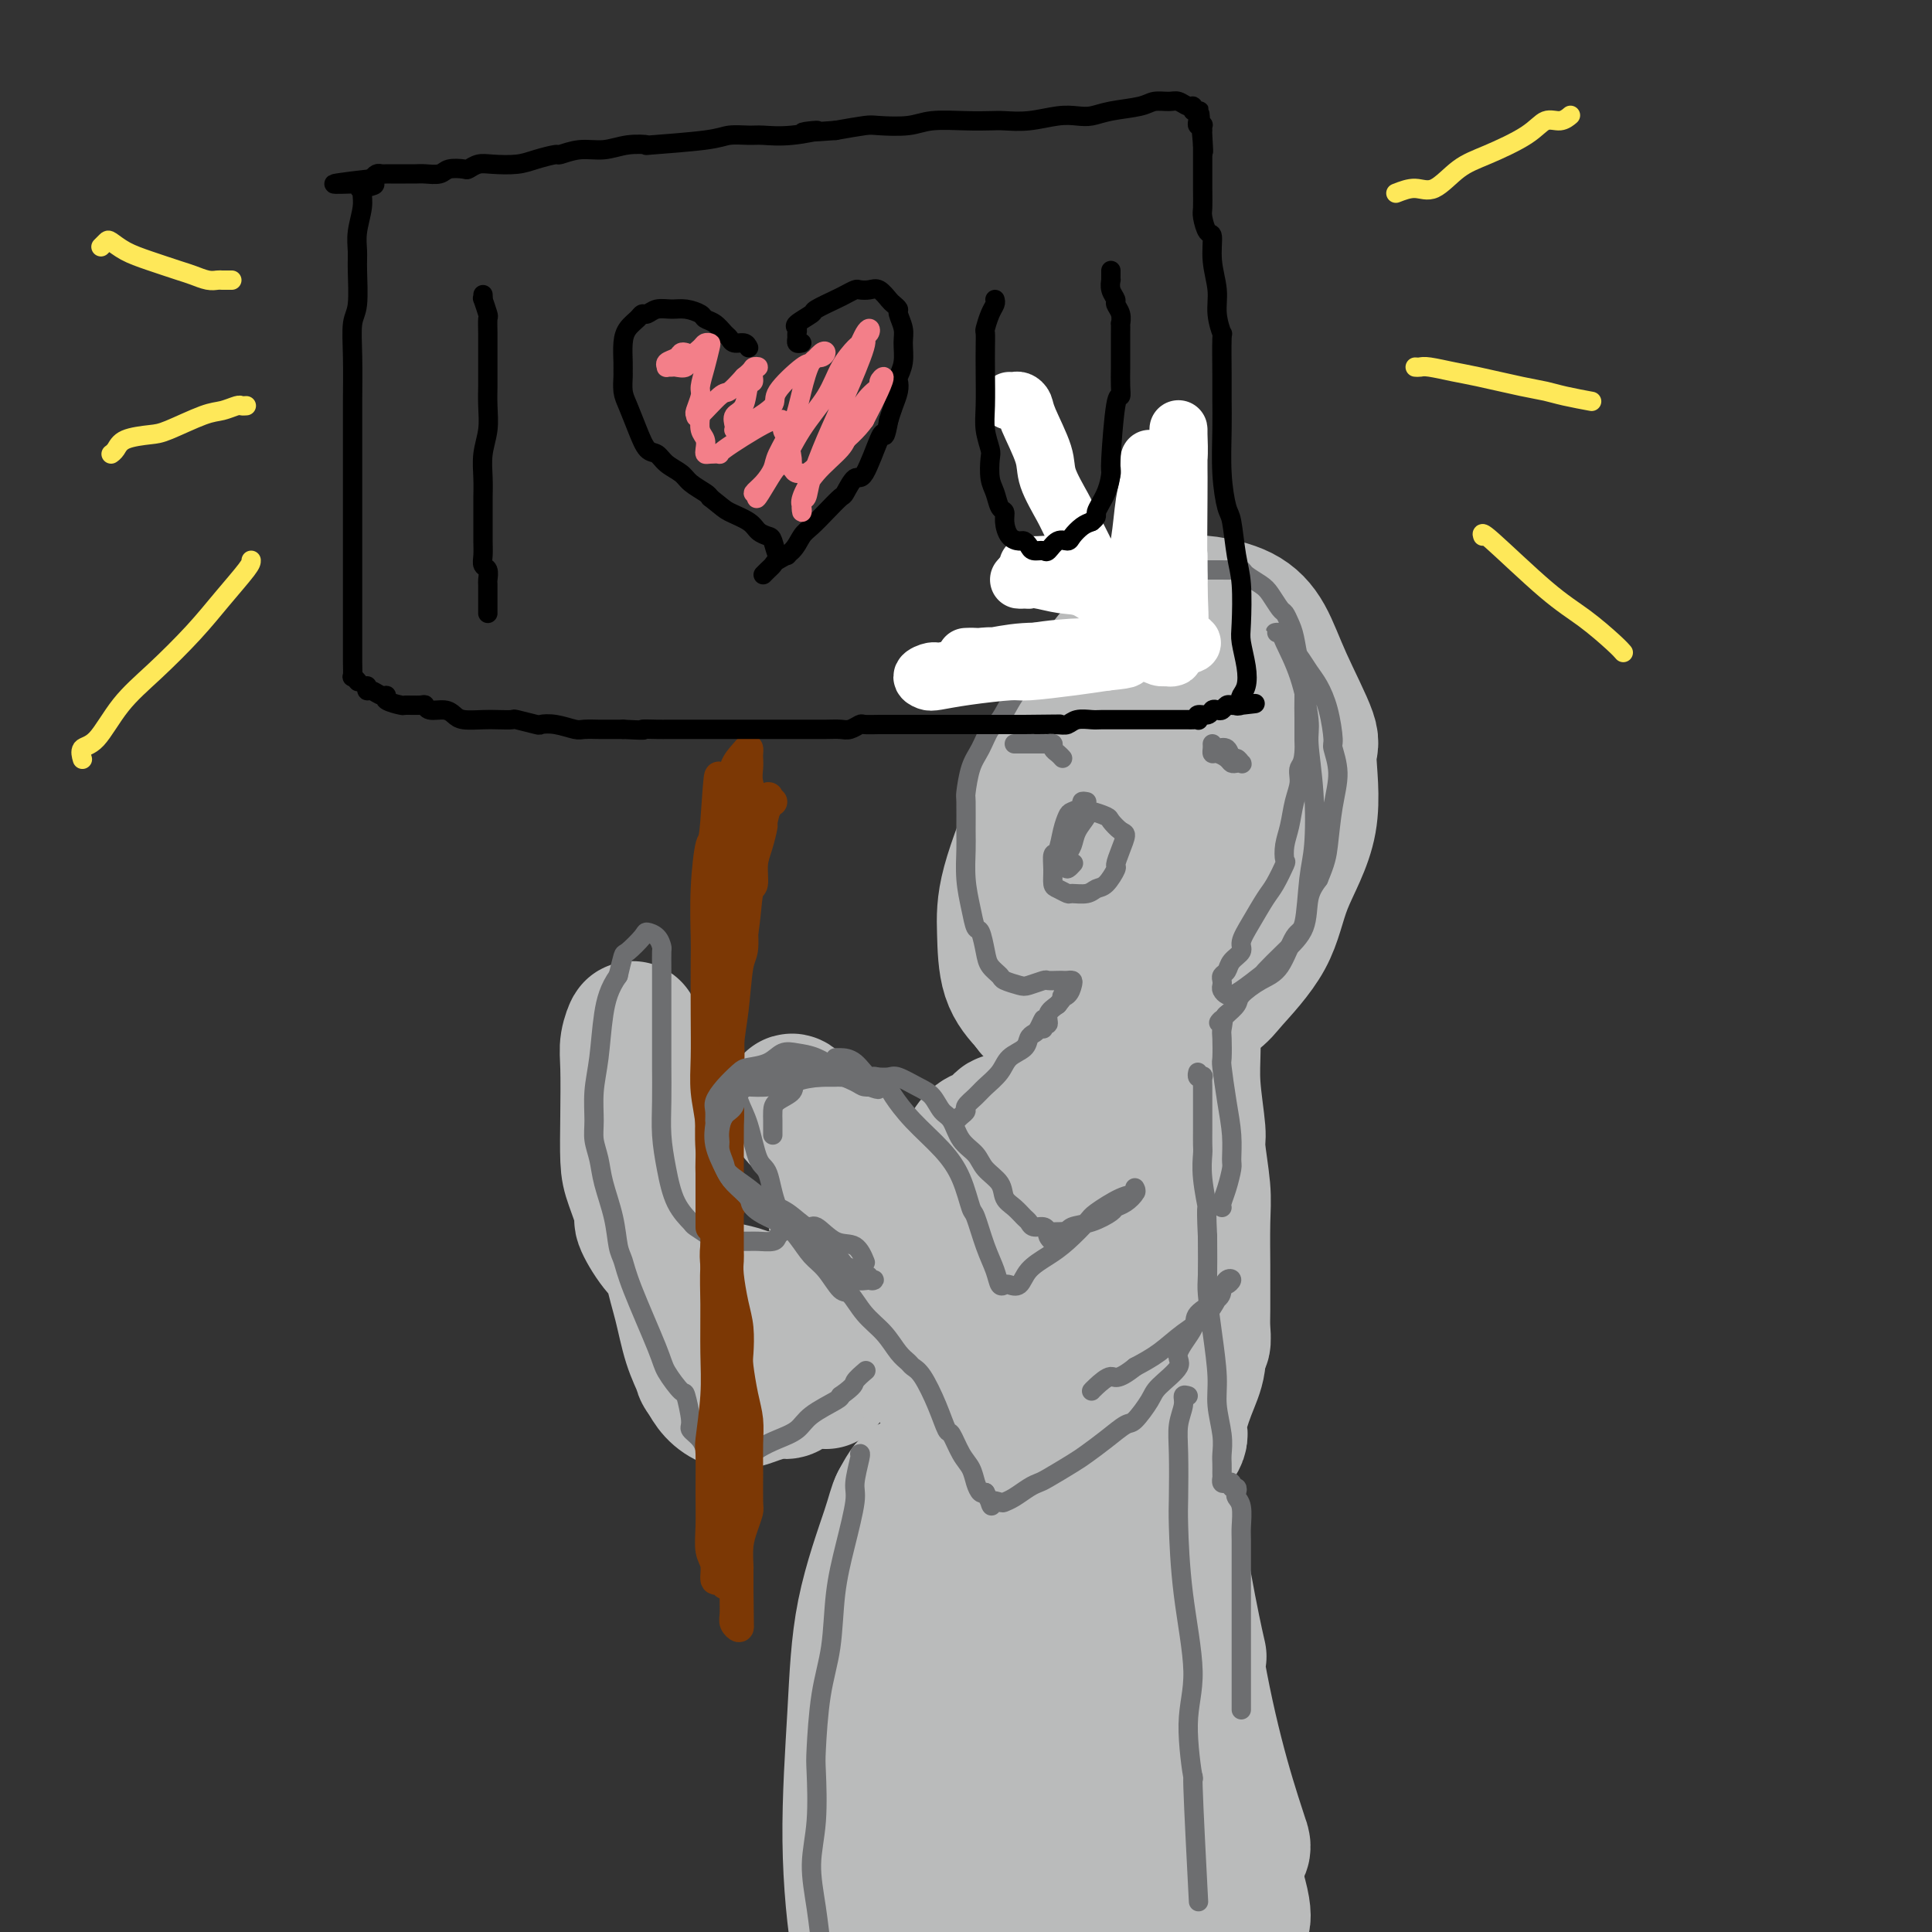 <svg viewBox='0 0 400 400' version='1.1' xmlns='http://www.w3.org/2000/svg' xmlns:xlink='http://www.w3.org/1999/xlink'><rect x="0" y="0" width="400" height="400" fill="#333333" stroke="none"/><g fill='none' stroke='#BABBBB' stroke-width='28' stroke-linecap='round' stroke-linejoin='round'><path d='M223,167c-0.430,-0.409 -0.860,-0.817 -1,-1c-0.140,-0.183 0.012,-0.140 0,0c-0.012,0.140 -0.186,0.376 -1,1c-0.814,0.624 -2.269,1.637 -3,4c-0.731,2.363 -0.739,6.076 -1,8c-0.261,1.924 -0.776,2.060 -1,4c-0.224,1.940 -0.159,5.683 0,8c0.159,2.317 0.410,3.209 1,4c0.590,0.791 1.517,1.480 3,2c1.483,0.520 3.522,0.871 5,1c1.478,0.129 2.396,0.034 4,-1c1.604,-1.034 3.896,-3.009 7,-6c3.104,-2.991 7.020,-6.998 10,-11c2.980,-4.002 5.022,-7.998 7,-13c1.978,-5.002 3.891,-11.010 5,-14c1.109,-2.990 1.415,-2.961 2,-5c0.585,-2.039 1.448,-6.147 2,-9c0.552,-2.853 0.791,-4.453 0,-6c-0.791,-1.547 -2.612,-3.041 -4,-4c-1.388,-0.959 -2.344,-1.384 -3,-2c-0.656,-0.616 -1.012,-1.425 -3,-1c-1.988,0.425 -5.607,2.082 -9,4c-3.393,1.918 -6.559,4.096 -10,7c-3.441,2.904 -7.157,6.534 -10,11c-2.843,4.466 -4.814,9.768 -6,13c-1.186,3.232 -1.589,4.394 -3,8c-1.411,3.606 -3.832,9.657 -5,14c-1.168,4.343 -1.084,6.977 -1,10c0.084,3.023 0.167,6.435 1,9c0.833,2.565 2.417,4.282 4,6'/><path d='M213,208c0.761,1.157 0.662,1.050 2,2c1.338,0.950 4.111,2.958 7,4c2.889,1.042 5.894,1.119 9,1c3.106,-0.119 6.313,-0.434 10,-2c3.687,-1.566 7.855,-4.382 10,-6c2.145,-1.618 2.269,-2.038 4,-4c1.731,-1.962 5.071,-5.467 7,-9c1.929,-3.533 2.449,-7.096 4,-11c1.551,-3.904 4.135,-8.150 5,-13c0.865,-4.850 0.013,-10.304 0,-13c-0.013,-2.696 0.814,-2.635 0,-5c-0.814,-2.365 -3.269,-7.156 -5,-11c-1.731,-3.844 -2.738,-6.741 -4,-9c-1.262,-2.259 -2.778,-3.880 -5,-5c-2.222,-1.120 -5.149,-1.739 -7,-2c-1.851,-0.261 -2.628,-0.165 -4,0c-1.372,0.165 -3.341,0.398 -6,2c-2.659,1.602 -6.008,4.574 -9,8c-2.992,3.426 -5.627,7.308 -8,12c-2.373,4.692 -4.484,10.194 -6,16c-1.516,5.806 -2.437,11.916 -3,15c-0.563,3.084 -0.768,3.142 -1,6c-0.232,2.858 -0.489,8.516 0,12c0.489,3.484 1.726,4.796 3,6c1.274,1.204 2.585,2.301 5,3c2.415,0.699 5.935,0.999 8,1c2.065,0.001 2.675,-0.298 5,-1c2.325,-0.702 6.366,-1.807 10,-4c3.634,-2.193 6.863,-5.475 10,-9c3.137,-3.525 6.182,-7.293 8,-10c1.818,-2.707 2.409,-4.354 3,-6'/><path d='M265,176c4.065,-5.719 3.729,-7.517 4,-11c0.271,-3.483 1.150,-8.652 1,-12c-0.150,-3.348 -1.330,-4.873 -3,-7c-1.670,-2.127 -3.829,-4.854 -5,-6c-1.171,-1.146 -1.355,-0.712 -3,-1c-1.645,-0.288 -4.751,-1.299 -8,-1c-3.249,0.299 -6.641,1.907 -10,4c-3.359,2.093 -6.683,4.670 -10,10c-3.317,5.330 -6.625,13.413 -8,18c-1.375,4.587 -0.818,5.677 -1,9c-0.182,3.323 -1.105,8.877 -1,13c0.105,4.123 1.236,6.814 2,8c0.764,1.186 1.159,0.866 2,1c0.841,0.134 2.126,0.720 4,0c1.874,-0.720 4.337,-2.748 6,-4c1.663,-1.252 2.525,-1.728 4,-4c1.475,-2.272 3.564,-6.340 5,-10c1.436,-3.660 2.221,-6.911 2,-10c-0.221,-3.089 -1.447,-6.015 -2,-8c-0.553,-1.985 -0.431,-3.028 -1,-4c-0.569,-0.972 -1.828,-1.871 -3,-2c-1.172,-0.129 -2.258,0.513 -4,2c-1.742,1.487 -4.139,3.820 -6,6c-1.861,2.180 -3.186,4.207 -4,7c-0.814,2.793 -1.116,6.352 -1,8c0.116,1.648 0.651,1.385 1,2c0.349,0.615 0.511,2.110 1,3c0.489,0.890 1.306,1.177 2,1c0.694,-0.177 1.264,-0.817 2,-1c0.736,-0.183 1.639,0.091 2,0c0.361,-0.091 0.181,-0.545 0,-1'/><path d='M233,186c1.212,-0.168 1.241,-0.088 1,0c-0.241,0.088 -0.751,0.183 -1,1c-0.249,0.817 -0.236,2.355 -1,5c-0.764,2.645 -2.304,6.398 -3,8c-0.696,1.602 -0.547,1.054 -1,2c-0.453,0.946 -1.508,3.385 -2,5c-0.492,1.615 -0.423,2.406 0,2c0.423,-0.406 1.199,-2.010 2,-3c0.801,-0.990 1.626,-1.365 2,-2c0.374,-0.635 0.296,-1.531 1,-4c0.704,-2.469 2.190,-6.511 3,-8c0.810,-1.489 0.946,-0.425 1,0c0.054,0.425 0.027,0.213 0,0'/><path d='M230,197c0.007,0.198 0.014,0.395 0,1c-0.014,0.605 -0.049,1.617 0,2c0.049,0.383 0.182,0.137 0,1c-0.182,0.863 -0.678,2.837 -1,4c-0.322,1.163 -0.468,1.516 -1,2c-0.532,0.484 -1.448,1.099 -2,2c-0.552,0.901 -0.740,2.086 -1,3c-0.260,0.914 -0.591,1.555 -1,2c-0.409,0.445 -0.894,0.692 -1,1c-0.106,0.308 0.168,0.676 0,1c-0.168,0.324 -0.777,0.604 -1,1c-0.223,0.396 -0.060,0.908 0,1c0.060,0.092 0.016,-0.236 0,0c-0.016,0.236 -0.005,1.036 0,1c0.005,-0.036 0.003,-0.908 0,-1c-0.003,-0.092 -0.007,0.597 0,1c0.007,0.403 0.027,0.520 0,1c-0.027,0.480 -0.100,1.325 0,2c0.100,0.675 0.373,1.182 0,2c-0.373,0.818 -1.392,1.948 -2,3c-0.608,1.052 -0.804,2.026 -1,3'/><path d='M219,230c-2.122,5.471 -1.927,2.648 -2,2c-0.073,-0.648 -0.414,0.880 -1,2c-0.586,1.120 -1.417,1.830 -2,2c-0.583,0.170 -0.919,-0.202 -1,0c-0.081,0.202 0.094,0.979 0,1c-0.094,0.021 -0.458,-0.715 0,-1c0.458,-0.285 1.737,-0.119 3,-1c1.263,-0.881 2.511,-2.811 4,-4c1.489,-1.189 3.219,-1.639 4,-2c0.781,-0.361 0.612,-0.633 1,-1c0.388,-0.367 1.331,-0.828 2,-1c0.669,-0.172 1.062,-0.057 1,0c-0.062,0.057 -0.581,0.054 -1,0c-0.419,-0.054 -0.738,-0.158 -1,0c-0.262,0.158 -0.465,0.578 -1,1c-0.535,0.422 -1.401,0.845 -2,1c-0.599,0.155 -0.930,0.042 -1,0c-0.070,-0.042 0.123,-0.012 0,0c-0.123,0.012 -0.561,0.006 -1,0'/><path d='M221,229c-1.106,0.311 -0.870,0.087 -1,0c-0.130,-0.087 -0.625,-0.037 -1,0c-0.375,0.037 -0.629,0.061 -1,0c-0.371,-0.061 -0.857,-0.209 -1,0c-0.143,0.209 0.059,0.773 0,1c-0.059,0.227 -0.377,0.117 -1,0c-0.623,-0.117 -1.550,-0.243 -2,0c-0.450,0.243 -0.421,0.853 -1,1c-0.579,0.147 -1.764,-0.168 -2,0c-0.236,0.168 0.479,0.819 0,1c-0.479,0.181 -2.151,-0.110 -3,0c-0.849,0.110 -0.874,0.619 -1,1c-0.126,0.381 -0.352,0.633 -1,1c-0.648,0.367 -1.719,0.848 -2,1c-0.281,0.152 0.226,-0.026 0,0c-0.226,0.026 -1.185,0.255 -2,1c-0.815,0.745 -1.485,2.005 -2,3c-0.515,0.995 -0.875,1.724 -2,3c-1.125,1.276 -3.014,3.099 -4,4c-0.986,0.901 -1.069,0.882 -2,2c-0.931,1.118 -2.711,3.374 -4,6c-1.289,2.626 -2.088,5.621 -3,8c-0.912,2.379 -1.938,4.140 -3,6c-1.062,1.860 -2.161,3.817 -3,5c-0.839,1.183 -1.420,1.591 -2,2'/><path d='M177,275c-4.232,7.011 -2.313,5.037 -2,5c0.313,-0.037 -0.982,1.863 -2,3c-1.018,1.137 -1.759,1.512 -2,2c-0.241,0.488 0.020,1.091 0,1c-0.020,-0.091 -0.319,-0.875 0,-2c0.319,-1.125 1.255,-2.591 2,-4c0.745,-1.409 1.298,-2.762 2,-5c0.702,-2.238 1.552,-5.361 2,-7c0.448,-1.639 0.494,-1.795 1,-3c0.506,-1.205 1.471,-3.458 2,-5c0.529,-1.542 0.623,-2.372 1,-3c0.377,-0.628 1.038,-1.054 1,-1c-0.038,0.054 -0.776,0.586 -1,1c-0.224,0.414 0.067,0.708 0,1c-0.067,0.292 -0.492,0.580 -1,2c-0.508,1.420 -1.097,3.972 -2,6c-0.903,2.028 -2.118,3.534 -3,5c-0.882,1.466 -1.430,2.894 -2,4c-0.570,1.106 -1.162,1.889 -2,3c-0.838,1.111 -1.922,2.549 -3,4c-1.078,1.451 -2.151,2.914 -3,4c-0.849,1.086 -1.476,1.795 -2,2c-0.524,0.205 -0.945,-0.094 -2,0c-1.055,0.094 -2.744,0.580 -4,1c-1.256,0.420 -2.079,0.772 -3,1c-0.921,0.228 -1.940,0.331 -3,0c-1.060,-0.331 -2.160,-1.094 -3,-2c-0.840,-0.906 -1.420,-1.953 -2,-3'/><path d='M146,285c-0.903,-1.026 -0.662,-1.091 -1,-2c-0.338,-0.909 -1.257,-2.660 -2,-5c-0.743,-2.340 -1.311,-5.268 -2,-8c-0.689,-2.732 -1.497,-5.270 -2,-8c-0.503,-2.730 -0.699,-5.654 -1,-7c-0.301,-1.346 -0.707,-1.113 -1,-3c-0.293,-1.887 -0.474,-5.892 -1,-9c-0.526,-3.108 -1.399,-5.317 -2,-8c-0.601,-2.683 -0.931,-5.839 -1,-8c-0.069,-2.161 0.121,-3.327 0,-5c-0.121,-1.673 -0.554,-3.853 -1,-5c-0.446,-1.147 -0.904,-1.262 -1,-2c-0.096,-0.738 0.170,-2.098 0,-2c-0.170,0.098 -0.776,1.653 -1,3c-0.224,1.347 -0.066,2.484 0,5c0.066,2.516 0.040,6.411 0,10c-0.040,3.589 -0.094,6.872 0,9c0.094,2.128 0.335,3.100 1,5c0.665,1.900 1.754,4.726 2,6c0.246,1.274 -0.351,0.996 0,2c0.351,1.004 1.651,3.291 3,5c1.349,1.709 2.749,2.839 4,4c1.251,1.161 2.354,2.354 3,3c0.646,0.646 0.835,0.746 2,1c1.165,0.254 3.307,0.662 5,1c1.693,0.338 2.938,0.606 4,1c1.062,0.394 1.940,0.914 3,1c1.060,0.086 2.303,-0.261 3,0c0.697,0.261 0.849,1.131 1,2'/><path d='M161,271c3.496,1.413 3.236,1.946 3,2c-0.236,0.054 -0.448,-0.370 0,0c0.448,0.370 1.557,1.534 2,2c0.443,0.466 0.222,0.233 0,0'/><path d='M252,201c-0.362,-0.184 -0.724,-0.369 -1,0c-0.276,0.369 -0.467,1.290 -1,2c-0.533,0.710 -1.407,1.209 -2,2c-0.593,0.791 -0.906,1.873 -1,4c-0.094,2.127 0.031,5.299 0,8c-0.031,2.701 -0.219,4.930 0,8c0.219,3.070 0.843,6.981 1,9c0.157,2.019 -0.154,2.147 0,4c0.154,1.853 0.773,5.430 1,8c0.227,2.570 0.060,4.133 0,7c-0.060,2.867 -0.015,7.039 0,9c0.015,1.961 0.000,1.712 0,3c-0.000,1.288 0.015,4.111 0,6c-0.015,1.889 -0.059,2.842 0,4c0.059,1.158 0.222,2.522 0,3c-0.222,0.478 -0.830,0.071 -1,-1c-0.170,-1.071 0.098,-2.808 0,-5c-0.098,-2.192 -0.562,-4.841 -1,-7c-0.438,-2.159 -0.850,-3.828 -1,-6c-0.150,-2.172 -0.037,-4.847 0,-6c0.037,-1.153 -0.000,-0.783 0,-1c0.000,-0.217 0.039,-1.020 0,-1c-0.039,0.020 -0.154,0.863 0,2c0.154,1.137 0.577,2.569 1,4'/><path d='M247,257c0.387,2.206 0.855,5.723 1,9c0.145,3.277 -0.034,6.316 0,9c0.034,2.684 0.281,5.012 0,7c-0.281,1.988 -1.092,3.635 -2,6c-0.908,2.365 -1.915,5.449 -2,7c-0.085,1.551 0.750,1.568 0,3c-0.750,1.432 -3.085,4.279 -4,6c-0.915,1.721 -0.412,2.318 -1,3c-0.588,0.682 -2.269,1.451 -4,2c-1.731,0.549 -3.514,0.880 -5,1c-1.486,0.120 -2.677,0.031 -4,0c-1.323,-0.031 -2.777,-0.002 -5,-1c-2.223,-0.998 -5.213,-3.021 -8,-5c-2.787,-1.979 -5.371,-3.912 -8,-6c-2.629,-2.088 -5.303,-4.331 -7,-6c-1.697,-1.669 -2.418,-2.765 -4,-5c-1.582,-2.235 -4.024,-5.609 -6,-9c-1.976,-3.391 -3.485,-6.799 -5,-10c-1.515,-3.201 -3.036,-6.195 -4,-9c-0.964,-2.805 -1.369,-5.422 -2,-7c-0.631,-1.578 -1.487,-2.116 -2,-4c-0.513,-1.884 -0.684,-5.115 -1,-7c-0.316,-1.885 -0.777,-2.424 -1,-3c-0.223,-0.576 -0.208,-1.191 0,-1c0.208,0.191 0.608,1.186 1,2c0.392,0.814 0.776,1.446 1,2c0.224,0.554 0.286,1.030 1,3c0.714,1.970 2.078,5.435 3,9c0.922,3.565 1.402,7.229 3,11c1.598,3.771 4.314,7.649 6,10c1.686,2.351 2.343,3.176 3,4'/><path d='M191,278c3.739,7.101 4.088,4.852 5,5c0.912,0.148 2.387,2.691 4,4c1.613,1.309 3.363,1.384 5,2c1.637,0.616 3.159,1.772 5,1c1.841,-0.772 3.999,-3.472 5,-5c1.001,-1.528 0.843,-1.883 2,-5c1.157,-3.117 3.627,-8.996 5,-14c1.373,-5.004 1.649,-9.133 2,-13c0.351,-3.867 0.778,-7.473 1,-10c0.222,-2.527 0.238,-3.974 0,-5c-0.238,-1.026 -0.729,-1.630 -1,-2c-0.271,-0.370 -0.323,-0.507 -1,0c-0.677,0.507 -1.979,1.659 -3,5c-1.021,3.341 -1.762,8.870 -3,15c-1.238,6.130 -2.972,12.862 -4,17c-1.028,4.138 -1.350,5.684 -2,9c-0.650,3.316 -1.627,8.404 -2,12c-0.373,3.596 -0.141,5.702 0,7c0.141,1.298 0.192,1.788 0,2c-0.192,0.212 -0.627,0.146 0,-1c0.627,-1.146 2.315,-3.371 3,-5c0.685,-1.629 0.365,-2.661 1,-6c0.635,-3.339 2.223,-8.986 3,-14c0.777,-5.014 0.743,-9.397 1,-13c0.257,-3.603 0.804,-6.427 1,-8c0.196,-1.573 0.042,-1.896 0,-3c-0.042,-1.104 0.027,-2.990 0,-4c-0.027,-1.010 -0.151,-1.146 0,-1c0.151,0.146 0.575,0.573 1,1'/><path d='M219,249c1.494,-8.181 0.228,-2.632 0,0c-0.228,2.632 0.581,2.348 1,3c0.419,0.652 0.449,2.241 1,4c0.551,1.759 1.623,3.690 3,9c1.377,5.310 3.060,14.001 4,19c0.940,4.999 1.138,6.308 2,11c0.862,4.692 2.389,12.769 3,16c0.611,3.231 0.305,1.615 0,0'/><path d='M244,347c-0.225,-0.682 -0.450,-1.365 -1,-3c-0.550,-1.635 -1.425,-4.224 -2,-7c-0.575,-2.776 -0.849,-5.740 -2,-11c-1.151,-5.260 -3.177,-12.815 -4,-17c-0.823,-4.185 -0.442,-5.000 -1,-7c-0.558,-2.000 -2.053,-5.187 -3,-7c-0.947,-1.813 -1.344,-2.254 -2,-3c-0.656,-0.746 -1.570,-1.799 -3,1c-1.430,2.799 -3.376,9.449 -4,13c-0.624,3.551 0.075,4.004 0,9c-0.075,4.996 -0.925,14.534 -1,24c-0.075,9.466 0.626,18.859 1,24c0.374,5.141 0.422,6.030 1,13c0.578,6.970 1.687,20.021 2,25c0.313,4.979 -0.170,1.887 0,1c0.170,-0.887 0.992,0.432 1,0c0.008,-0.432 -0.799,-2.615 -1,-4c-0.201,-1.385 0.202,-1.972 0,-4c-0.202,-2.028 -1.011,-5.498 -2,-12c-0.989,-6.502 -2.160,-16.034 -3,-22c-0.840,-5.966 -1.349,-8.364 -2,-14c-0.651,-5.636 -1.446,-14.511 -2,-22c-0.554,-7.489 -0.869,-13.594 -1,-18c-0.131,-4.406 -0.078,-7.115 0,-9c0.078,-1.885 0.182,-2.948 0,-3c-0.182,-0.052 -0.651,0.906 -1,1c-0.349,0.094 -0.580,-0.676 -1,3c-0.420,3.676 -1.030,11.797 -2,21c-0.970,9.203 -2.301,19.487 -3,28c-0.699,8.513 -0.765,15.253 -1,23c-0.235,7.747 -0.639,16.499 -1,22c-0.361,5.501 -0.681,7.750 -1,10'/><path d='M205,402c-1.479,19.343 -0.178,13.701 0,14c0.178,0.299 -0.768,6.541 -1,9c-0.232,2.459 0.249,1.136 0,-1c-0.249,-2.136 -1.228,-5.085 -2,-8c-0.772,-2.915 -1.338,-5.796 -2,-13c-0.662,-7.204 -1.421,-18.731 -2,-29c-0.579,-10.269 -0.978,-19.281 -1,-28c-0.022,-8.719 0.333,-17.145 1,-24c0.667,-6.855 1.647,-12.138 2,-15c0.353,-2.862 0.081,-3.301 0,-5c-0.081,-1.699 0.030,-4.657 0,-6c-0.030,-1.343 -0.201,-1.070 0,-1c0.201,0.070 0.775,-0.063 0,5c-0.775,5.063 -2.900,15.321 -4,21c-1.100,5.679 -1.177,6.780 -2,13c-0.823,6.220 -2.392,17.560 -4,27c-1.608,9.440 -3.253,16.979 -4,24c-0.747,7.021 -0.594,13.523 -1,18c-0.406,4.477 -1.370,6.929 -2,9c-0.630,2.071 -0.927,3.761 -1,4c-0.073,0.239 0.076,-0.972 0,-2c-0.076,-1.028 -0.378,-1.875 0,-6c0.378,-4.125 1.436,-11.530 2,-18c0.564,-6.470 0.634,-12.005 1,-18c0.366,-5.995 1.028,-12.451 2,-19c0.972,-6.549 2.255,-13.191 3,-17c0.745,-3.809 0.951,-4.786 1,-8c0.049,-3.214 -0.059,-8.666 0,-12c0.059,-3.334 0.285,-4.552 0,-6c-0.285,-1.448 -1.081,-3.128 -2,-3c-0.919,0.128 -1.959,2.064 -3,4'/><path d='M186,311c-0.640,1.198 -0.741,2.192 -2,6c-1.259,3.808 -3.676,10.430 -5,17c-1.324,6.570 -1.556,13.089 -2,21c-0.444,7.911 -1.099,17.216 -1,26c0.099,8.784 0.953,17.048 2,23c1.047,5.952 2.288,9.594 3,12c0.712,2.406 0.897,3.578 1,4c0.103,0.422 0.124,0.096 1,0c0.876,-0.096 2.606,0.039 5,-4c2.394,-4.039 5.453,-12.250 7,-17c1.547,-4.750 1.584,-6.037 3,-12c1.416,-5.963 4.212,-16.601 6,-27c1.788,-10.399 2.569,-20.558 4,-29c1.431,-8.442 3.512,-15.165 5,-21c1.488,-5.835 2.384,-10.780 3,-14c0.616,-3.220 0.952,-4.715 1,-6c0.048,-1.285 -0.193,-2.360 0,-2c0.193,0.360 0.821,2.154 1,2c0.179,-0.154 -0.089,-2.258 1,6c1.089,8.258 3.535,26.877 5,37c1.465,10.123 1.949,11.750 3,14c1.051,2.250 2.667,5.123 4,12c1.333,6.877 2.381,17.760 4,26c1.619,8.240 3.809,13.838 5,18c1.191,4.162 1.382,6.887 2,9c0.618,2.113 1.664,3.615 2,4c0.336,0.385 -0.037,-0.347 0,0c0.037,0.347 0.484,1.773 1,0c0.516,-1.773 1.100,-6.747 1,-14c-0.100,-7.253 -0.886,-16.787 -2,-26c-1.114,-9.213 -2.557,-18.107 -4,-27'/><path d='M240,349c-0.819,-9.953 0.135,-8.336 0,-12c-0.135,-3.664 -1.357,-12.611 -2,-20c-0.643,-7.389 -0.706,-13.222 -1,-18c-0.294,-4.778 -0.818,-8.503 -1,-11c-0.182,-2.497 -0.022,-3.766 0,-4c0.022,-0.234 -0.095,0.567 0,4c0.095,3.433 0.402,9.496 1,16c0.598,6.504 1.486,13.447 3,23c1.514,9.553 3.653,21.715 5,28c1.347,6.285 1.902,6.693 3,11c1.098,4.307 2.738,12.514 4,18c1.262,5.486 2.145,8.250 3,10c0.855,1.750 1.681,2.484 2,3c0.319,0.516 0.132,0.814 0,1c-0.132,0.186 -0.208,0.260 0,0c0.208,-0.260 0.700,-0.856 0,-4c-0.700,-3.144 -2.590,-8.838 -4,-15c-1.410,-6.162 -2.338,-12.794 -4,-21c-1.662,-8.206 -4.057,-17.986 -5,-23c-0.943,-5.014 -0.435,-5.261 -1,-9c-0.565,-3.739 -2.204,-10.970 -3,-16c-0.796,-5.030 -0.747,-7.857 -1,-10c-0.253,-2.143 -0.806,-3.600 -1,-4c-0.194,-0.400 -0.028,0.257 0,1c0.028,0.743 -0.082,1.573 0,3c0.082,1.427 0.356,3.451 1,7c0.644,3.549 1.657,8.621 3,14c1.343,5.379 3.015,11.064 4,17c0.985,5.936 1.281,12.125 2,16c0.719,3.875 1.859,5.438 3,7'/><path d='M251,361c2.509,13.188 2.283,13.658 3,15c0.717,1.342 2.377,3.557 3,5c0.623,1.443 0.207,2.115 0,2c-0.207,-0.115 -0.207,-1.016 0,-1c0.207,0.016 0.619,0.949 0,-1c-0.619,-1.949 -2.270,-6.780 -4,-13c-1.730,-6.220 -3.538,-13.830 -5,-22c-1.462,-8.170 -2.576,-16.899 -4,-25c-1.424,-8.101 -3.156,-15.573 -4,-20c-0.844,-4.427 -0.801,-5.810 -1,-10c-0.199,-4.190 -0.642,-11.189 -1,-17c-0.358,-5.811 -0.632,-10.436 -1,-14c-0.368,-3.564 -0.831,-6.067 -1,-8c-0.169,-1.933 -0.044,-3.295 0,-4c0.044,-0.705 0.005,-0.753 0,-1c-0.005,-0.247 0.023,-0.693 0,-1c-0.023,-0.307 -0.095,-0.475 0,1c0.095,1.475 0.359,4.593 1,11c0.641,6.407 1.661,16.104 2,22c0.339,5.896 -0.002,7.993 1,16c1.002,8.007 3.347,21.925 5,31c1.653,9.075 2.615,13.307 3,15c0.385,1.693 0.192,0.846 0,0'/><path d='M175,246c0.081,-0.294 0.163,-0.589 0,-1c-0.163,-0.411 -0.569,-0.940 -1,-1c-0.431,-0.060 -0.885,0.348 -1,0c-0.115,-0.348 0.111,-1.454 0,-2c-0.111,-0.546 -0.558,-0.534 -1,-1c-0.442,-0.466 -0.877,-1.410 -1,-2c-0.123,-0.590 0.068,-0.826 0,-1c-0.068,-0.174 -0.395,-0.285 -1,-1c-0.605,-0.715 -1.487,-2.033 -2,-3c-0.513,-0.967 -0.658,-1.582 -1,-2c-0.342,-0.418 -0.880,-0.638 -1,-1c-0.120,-0.362 0.177,-0.866 0,-1c-0.177,-0.134 -0.829,0.101 -1,0c-0.171,-0.101 0.138,-0.537 0,-1c-0.138,-0.463 -0.722,-0.952 -1,-1c-0.278,-0.048 -0.248,0.345 0,1c0.248,0.655 0.716,1.570 1,2c0.284,0.430 0.385,0.373 1,1c0.615,0.627 1.742,1.938 3,3c1.258,1.062 2.645,1.875 4,3c1.355,1.125 2.677,2.563 4,4'/><path d='M177,242c2.608,3.150 2.627,4.026 3,5c0.373,0.974 1.099,2.045 2,3c0.901,0.955 1.978,1.795 3,3c1.022,1.205 1.990,2.777 3,4c1.010,1.223 2.060,2.097 3,3c0.940,0.903 1.768,1.835 2,3c0.232,1.165 -0.133,2.565 0,3c0.133,0.435 0.764,-0.093 1,0c0.236,0.093 0.077,0.808 0,1c-0.077,0.192 -0.073,-0.137 0,0c0.073,0.137 0.216,0.742 0,1c-0.216,0.258 -0.789,0.170 -1,0c-0.211,-0.170 -0.058,-0.421 -1,-1c-0.942,-0.579 -2.979,-1.486 -4,-2c-1.021,-0.514 -1.026,-0.634 -2,-2c-0.974,-1.366 -2.916,-3.977 -4,-5c-1.084,-1.023 -1.310,-0.456 -2,-1c-0.690,-0.544 -1.845,-2.197 -3,-3c-1.155,-0.803 -2.311,-0.755 -3,-1c-0.689,-0.245 -0.911,-0.784 -1,-1c-0.089,-0.216 -0.044,-0.108 0,0'/></g>
<g fill='none' stroke='#6D6E70' stroke-width='4' stroke-linecap='round' stroke-linejoin='round'><path d='M151,216c0.032,0.211 0.063,0.422 0,1c-0.063,0.578 -0.221,1.522 0,2c0.221,0.478 0.822,0.489 1,1c0.178,0.511 -0.065,1.522 0,3c0.065,1.478 0.438,3.422 1,5c0.562,1.578 1.312,2.788 2,5c0.688,2.212 1.314,5.425 2,7c0.686,1.575 1.432,1.511 2,3c0.568,1.489 0.957,4.529 2,7c1.043,2.471 2.740,4.372 4,6c1.260,1.628 2.083,2.984 3,4c0.917,1.016 1.929,1.691 3,3c1.071,1.309 2.202,3.250 3,4c0.798,0.750 1.264,0.309 2,1c0.736,0.691 1.741,2.514 3,4c1.259,1.486 2.773,2.636 4,4c1.227,1.364 2.166,2.943 3,4c0.834,1.057 1.561,1.590 2,2c0.439,0.410 0.589,0.695 1,1c0.411,0.305 1.083,0.630 2,2c0.917,1.370 2.081,3.784 3,6c0.919,2.216 1.594,4.235 2,5c0.406,0.765 0.542,0.275 1,1c0.458,0.725 1.236,2.664 2,4c0.764,1.336 1.514,2.069 2,3c0.486,0.931 0.708,2.058 1,3c0.292,0.942 0.655,1.698 1,2c0.345,0.302 0.673,0.151 1,0'/><path d='M204,309c2.127,4.168 0.944,2.588 1,2c0.056,-0.588 1.353,-0.186 2,0c0.647,0.186 0.646,0.154 1,0c0.354,-0.154 1.064,-0.429 2,-1c0.936,-0.571 2.098,-1.436 3,-2c0.902,-0.564 1.546,-0.825 2,-1c0.454,-0.175 0.720,-0.265 2,-1c1.280,-0.735 3.573,-2.117 5,-3c1.427,-0.883 1.986,-1.269 3,-2c1.014,-0.731 2.481,-1.808 4,-3c1.519,-1.192 3.088,-2.501 4,-3c0.912,-0.499 1.166,-0.189 2,-1c0.834,-0.811 2.249,-2.741 3,-4c0.751,-1.259 0.838,-1.845 2,-3c1.162,-1.155 3.397,-2.880 4,-4c0.603,-1.120 -0.428,-1.637 0,-3c0.428,-1.363 2.313,-3.574 3,-5c0.687,-1.426 0.175,-2.068 1,-3c0.825,-0.932 2.988,-2.155 4,-3c1.012,-0.845 0.872,-1.313 1,-2c0.128,-0.687 0.524,-1.594 1,-2c0.476,-0.406 1.030,-0.311 1,0c-0.030,0.311 -0.646,0.838 -1,1c-0.354,0.162 -0.446,-0.042 -1,1c-0.554,1.042 -1.571,3.331 -3,5c-1.429,1.669 -3.269,2.719 -5,4c-1.731,1.281 -3.352,2.795 -5,4c-1.648,1.205 -3.324,2.103 -5,3'/><path d='M235,283c-3.906,3.132 -4.171,1.963 -5,2c-0.829,0.037 -2.223,1.279 -3,2c-0.777,0.721 -0.936,0.920 -1,1c-0.064,0.080 -0.032,0.040 0,0'/><path d='M160,235c0.000,-0.327 0.001,-0.654 0,-1c-0.001,-0.346 -0.003,-0.711 0,-1c0.003,-0.289 0.011,-0.501 0,-1c-0.011,-0.499 -0.040,-1.286 0,-2c0.040,-0.714 0.149,-1.354 1,-2c0.851,-0.646 2.442,-1.297 3,-2c0.558,-0.703 0.081,-1.456 1,-2c0.919,-0.544 3.233,-0.877 5,-1c1.767,-0.123 2.985,-0.035 4,0c1.015,0.035 1.825,0.016 3,0c1.175,-0.016 2.713,-0.028 4,0c1.287,0.028 2.323,0.095 3,0c0.677,-0.095 0.997,-0.351 2,0c1.003,0.351 2.690,1.308 4,2c1.310,0.692 2.242,1.119 3,2c0.758,0.881 1.343,2.217 2,3c0.657,0.783 1.388,1.013 2,2c0.612,0.987 1.105,2.729 2,4c0.895,1.271 2.193,2.069 3,3c0.807,0.931 1.123,1.993 2,3c0.877,1.007 2.315,1.957 3,3c0.685,1.043 0.616,2.178 1,3c0.384,0.822 1.220,1.330 2,2c0.780,0.670 1.505,1.503 2,2c0.495,0.497 0.762,0.659 1,1c0.238,0.341 0.449,0.861 1,1c0.551,0.139 1.443,-0.103 2,0c0.557,0.103 0.778,0.552 1,1'/><path d='M217,255c4.014,4.914 0.550,2.200 0,1c-0.550,-1.200 1.813,-0.885 3,-1c1.187,-0.115 1.199,-0.660 2,-1c0.801,-0.340 2.390,-0.476 4,-1c1.610,-0.524 3.240,-1.437 4,-2c0.760,-0.563 0.649,-0.778 1,-1c0.351,-0.222 1.165,-0.453 2,-1c0.835,-0.547 1.689,-1.411 2,-2c0.311,-0.589 0.077,-0.903 0,-1c-0.077,-0.097 0.004,0.023 0,0c-0.004,-0.023 -0.093,-0.188 0,0c0.093,0.188 0.367,0.728 0,1c-0.367,0.272 -1.374,0.274 -3,1c-1.626,0.726 -3.871,2.175 -5,3c-1.129,0.825 -1.142,1.027 -2,2c-0.858,0.973 -2.562,2.716 -4,4c-1.438,1.284 -2.609,2.109 -4,3c-1.391,0.891 -3.003,1.849 -4,3c-0.997,1.151 -1.380,2.497 -2,3c-0.620,0.503 -1.478,0.164 -2,0c-0.522,-0.164 -0.707,-0.153 -1,0c-0.293,0.153 -0.694,0.448 -1,0c-0.306,-0.448 -0.518,-1.641 -1,-3c-0.482,-1.359 -1.235,-2.886 -2,-5c-0.765,-2.114 -1.540,-4.815 -2,-6c-0.460,-1.185 -0.603,-0.853 -1,-2c-0.397,-1.147 -1.048,-3.774 -2,-6c-0.952,-2.226 -2.204,-4.050 -4,-6c-1.796,-1.950 -4.138,-4.025 -6,-6c-1.862,-1.975 -3.246,-3.850 -4,-5c-0.754,-1.150 -0.877,-1.575 -1,-2'/><path d='M184,225c-3.089,-3.226 -3.311,-1.793 -4,-2c-0.689,-0.207 -1.844,-2.056 -3,-3c-1.156,-0.944 -2.311,-0.985 -3,-1c-0.689,-0.015 -0.911,-0.004 -1,0c-0.089,0.004 -0.044,0.002 0,0'/><path d='M162,255c-0.389,0.309 -0.778,0.619 -1,1c-0.222,0.381 -0.276,0.835 -1,1c-0.724,0.165 -2.118,0.042 -3,0c-0.882,-0.042 -1.253,-0.005 -2,0c-0.747,0.005 -1.872,-0.024 -3,0c-1.128,0.024 -2.259,0.102 -3,0c-0.741,-0.102 -1.091,-0.384 -2,-1c-0.909,-0.616 -2.377,-1.566 -3,-2c-0.623,-0.434 -0.402,-0.353 -1,-1c-0.598,-0.647 -2.017,-2.023 -3,-4c-0.983,-1.977 -1.531,-4.557 -2,-7c-0.469,-2.443 -0.858,-4.751 -1,-7c-0.142,-2.249 -0.038,-4.441 0,-7c0.038,-2.559 0.010,-5.485 0,-7c-0.010,-1.515 -0.003,-1.618 0,-3c0.003,-1.382 0.001,-4.043 0,-6c-0.001,-1.957 -0.002,-3.210 0,-5c0.002,-1.790 0.007,-4.116 0,-6c-0.007,-1.884 -0.027,-3.327 0,-4c0.027,-0.673 0.102,-0.576 0,-1c-0.102,-0.424 -0.380,-1.371 -1,-2c-0.620,-0.629 -1.580,-0.942 -2,-1c-0.420,-0.058 -0.298,0.139 -1,1c-0.702,0.861 -2.227,2.386 -3,3c-0.773,0.614 -0.792,0.318 -1,1c-0.208,0.682 -0.604,2.341 -1,4'/><path d='M128,202c-1.873,2.595 -2.555,5.082 -3,8c-0.445,2.918 -0.652,6.268 -1,9c-0.348,2.732 -0.837,4.847 -1,7c-0.163,2.153 0.002,4.345 0,6c-0.002,1.655 -0.169,2.772 0,4c0.169,1.228 0.675,2.568 1,4c0.325,1.432 0.468,2.956 1,5c0.532,2.044 1.452,4.610 2,7c0.548,2.390 0.722,4.605 1,6c0.278,1.395 0.659,1.969 1,3c0.341,1.031 0.640,2.520 2,6c1.360,3.480 3.780,8.950 5,12c1.220,3.050 1.239,3.681 2,5c0.761,1.319 2.263,3.325 3,4c0.737,0.675 0.709,0.017 1,1c0.291,0.983 0.900,3.606 1,5c0.100,1.394 -0.311,1.558 0,2c0.311,0.442 1.342,1.162 2,2c0.658,0.838 0.943,1.793 1,2c0.057,0.207 -0.113,-0.335 0,0c0.113,0.335 0.508,1.548 1,2c0.492,0.452 1.082,0.143 2,0c0.918,-0.143 2.165,-0.121 3,0c0.835,0.121 1.260,0.339 2,0c0.740,-0.339 1.796,-1.236 3,-2c1.204,-0.764 2.558,-1.395 4,-2c1.442,-0.605 2.974,-1.183 4,-2c1.026,-0.817 1.545,-1.874 3,-3c1.455,-1.126 3.844,-2.322 5,-3c1.156,-0.678 1.078,-0.839 1,-1'/><path d='M174,289c3.190,-2.262 2.667,-2.417 3,-3c0.333,-0.583 1.524,-1.595 2,-2c0.476,-0.405 0.238,-0.202 0,0'/><path d='M178,301c0.125,-0.079 0.251,-0.158 0,1c-0.251,1.158 -0.878,3.552 -1,5c-0.122,1.448 0.262,1.949 0,4c-0.262,2.051 -1.170,5.653 -2,9c-0.830,3.347 -1.582,6.441 -2,10c-0.418,3.559 -0.503,7.583 -1,11c-0.497,3.417 -1.406,6.227 -2,10c-0.594,3.773 -0.874,8.507 -1,11c-0.126,2.493 -0.097,2.743 0,5c0.097,2.257 0.261,6.522 0,10c-0.261,3.478 -0.946,6.169 -1,9c-0.054,2.831 0.524,5.801 1,9c0.476,3.199 0.850,6.628 1,8c0.150,1.372 0.075,0.686 0,0'/><path d='M246,289c-0.453,-0.136 -0.906,-0.272 -1,0c-0.094,0.272 0.171,0.953 0,2c-0.171,1.047 -0.776,2.459 -1,4c-0.224,1.541 -0.065,3.211 0,6c0.065,2.789 0.037,6.699 0,9c-0.037,2.301 -0.083,2.994 0,6c0.083,3.006 0.294,8.326 1,14c0.706,5.674 1.906,11.703 2,16c0.094,4.297 -0.917,6.861 -1,11c-0.083,4.139 0.761,9.852 1,11c0.239,1.148 -0.128,-2.268 0,2c0.128,4.268 0.751,16.219 1,21c0.249,4.781 0.125,2.390 0,0'/><path d='M257,354c-0.000,-0.321 -0.000,-0.643 0,-1c0.000,-0.357 0.000,-0.750 0,-2c-0.000,-1.250 -0.000,-3.357 0,-6c0.000,-2.643 0.000,-5.821 0,-8c-0.000,-2.179 -0.000,-3.358 0,-5c0.000,-1.642 0.001,-3.745 0,-5c-0.001,-1.255 -0.004,-1.660 0,-3c0.004,-1.340 0.015,-3.616 0,-5c-0.015,-1.384 -0.055,-1.878 0,-3c0.055,-1.122 0.207,-2.874 0,-4c-0.207,-1.126 -0.773,-1.626 -1,-2c-0.227,-0.374 -0.116,-0.622 0,-1c0.116,-0.378 0.238,-0.885 0,-1c-0.238,-0.115 -0.834,0.161 -1,0c-0.166,-0.161 0.099,-0.761 0,-1c-0.099,-0.239 -0.562,-0.119 -1,0c-0.438,0.119 -0.849,0.236 -1,0c-0.151,-0.236 -0.041,-0.824 0,-1c0.041,-0.176 0.012,0.062 0,0c-0.012,-0.062 -0.007,-0.424 0,-1c0.007,-0.576 0.017,-1.368 0,-2c-0.017,-0.632 -0.060,-1.106 0,-2c0.060,-0.894 0.222,-2.207 0,-4c-0.222,-1.793 -0.830,-4.065 -1,-6c-0.170,-1.935 0.098,-3.532 0,-6c-0.098,-2.468 -0.562,-5.806 -1,-9c-0.438,-3.194 -0.849,-6.245 -1,-8c-0.151,-1.755 -0.043,-2.216 0,-4c0.043,-1.784 0.022,-4.892 0,-8'/><path d='M250,256c-0.403,-8.341 0.088,-5.694 0,-6c-0.088,-0.306 -0.756,-3.563 -1,-6c-0.244,-2.437 -0.065,-4.052 0,-5c0.065,-0.948 0.018,-1.227 0,-2c-0.018,-0.773 -0.005,-2.038 0,-3c0.005,-0.962 0.001,-1.620 0,-2c-0.001,-0.380 -0.000,-0.483 0,-1c0.000,-0.517 0.000,-1.447 0,-2c-0.000,-0.553 -0.000,-0.730 0,-1c0.000,-0.270 0.001,-0.633 0,-1c-0.001,-0.367 -0.004,-0.738 0,-1c0.004,-0.262 0.015,-0.414 0,-1c-0.015,-0.586 -0.057,-1.607 0,-2c0.057,-0.393 0.211,-0.157 0,0c-0.211,0.157 -0.788,0.235 -1,0c-0.212,-0.235 -0.061,-0.781 0,-1c0.061,-0.219 0.030,-0.109 0,0'/><path d='M198,232c0.296,-0.326 0.592,-0.653 1,-1c0.408,-0.347 0.928,-0.715 1,-1c0.072,-0.285 -0.306,-0.489 0,-1c0.306,-0.511 1.294,-1.330 2,-2c0.706,-0.670 1.131,-1.191 2,-2c0.869,-0.809 2.183,-1.905 3,-3c0.817,-1.095 1.136,-2.190 2,-3c0.864,-0.810 2.274,-1.336 3,-2c0.726,-0.664 0.769,-1.468 1,-2c0.231,-0.532 0.651,-0.793 1,-1c0.349,-0.207 0.628,-0.361 1,-1c0.372,-0.639 0.836,-1.763 1,-2c0.164,-0.237 0.028,0.414 0,1c-0.028,0.586 0.050,1.107 0,1c-0.050,-0.107 -0.230,-0.843 0,-1c0.230,-0.157 0.870,0.265 1,0c0.130,-0.265 -0.248,-1.219 0,-2c0.248,-0.781 1.124,-1.391 2,-2'/><path d='M219,208c3.430,-4.194 1.505,-2.679 1,-2c-0.505,0.679 0.411,0.522 1,0c0.589,-0.522 0.849,-1.408 1,-2c0.151,-0.592 0.191,-0.890 0,-1c-0.191,-0.110 -0.612,-0.030 -1,0c-0.388,0.030 -0.741,0.012 -1,0c-0.259,-0.012 -0.424,-0.016 -1,0c-0.576,0.016 -1.563,0.054 -2,0c-0.437,-0.054 -0.326,-0.199 -1,0c-0.674,0.199 -2.135,0.741 -3,1c-0.865,0.259 -1.135,0.234 -2,0c-0.865,-0.234 -2.326,-0.676 -3,-1c-0.674,-0.324 -0.562,-0.529 -1,-1c-0.438,-0.471 -1.427,-1.209 -2,-2c-0.573,-0.791 -0.732,-1.637 -1,-3c-0.268,-1.363 -0.646,-3.243 -1,-4c-0.354,-0.757 -0.683,-0.390 -1,-1c-0.317,-0.610 -0.621,-2.195 -1,-4c-0.379,-1.805 -0.834,-3.828 -1,-6c-0.166,-2.172 -0.042,-4.493 0,-6c0.042,-1.507 0.003,-2.201 0,-4c-0.003,-1.799 0.030,-4.703 0,-6c-0.030,-1.297 -0.122,-0.988 0,-2c0.122,-1.012 0.458,-3.345 1,-5c0.542,-1.655 1.289,-2.631 2,-4c0.711,-1.369 1.387,-3.130 2,-4c0.613,-0.870 1.165,-0.850 2,-2c0.835,-1.150 1.953,-3.472 3,-5c1.047,-1.528 2.024,-2.264 3,-3'/><path d='M213,141c1.903,-3.064 0.661,-1.726 1,-2c0.339,-0.274 2.259,-2.162 3,-3c0.741,-0.838 0.305,-0.628 1,-1c0.695,-0.372 2.523,-1.326 4,-2c1.477,-0.674 2.603,-1.069 4,-2c1.397,-0.931 3.066,-2.399 4,-3c0.934,-0.601 1.134,-0.336 2,-1c0.866,-0.664 2.396,-2.259 3,-3c0.604,-0.741 0.280,-0.629 1,-1c0.720,-0.371 2.483,-1.224 4,-2c1.517,-0.776 2.787,-1.476 4,-2c1.213,-0.524 2.371,-0.872 3,-1c0.629,-0.128 0.731,-0.034 1,0c0.269,0.034 0.705,0.009 1,0c0.295,-0.009 0.451,-0.003 1,0c0.549,0.003 1.493,0.003 2,0c0.507,-0.003 0.576,-0.009 1,0c0.424,0.009 1.201,0.031 2,0c0.799,-0.031 1.618,-0.117 2,0c0.382,0.117 0.326,0.436 1,1c0.674,0.564 2.078,1.372 3,2c0.922,0.628 1.360,1.075 2,2c0.640,0.925 1.481,2.327 2,3c0.519,0.673 0.717,0.616 1,1c0.283,0.384 0.650,1.210 1,2c0.350,0.790 0.682,1.544 1,3c0.318,1.456 0.621,3.614 1,5c0.379,1.386 0.834,2.000 1,3c0.166,1.000 0.045,2.385 0,4c-0.045,1.615 -0.013,3.462 0,5c0.013,1.538 0.006,2.769 0,4'/><path d='M270,153c0.225,4.937 -0.714,5.279 -1,6c-0.286,0.721 0.081,1.823 0,3c-0.081,1.177 -0.608,2.431 -1,4c-0.392,1.569 -0.647,3.453 -1,5c-0.353,1.547 -0.804,2.758 -1,4c-0.196,1.242 -0.139,2.516 0,3c0.139,0.484 0.359,0.178 0,1c-0.359,0.822 -1.296,2.773 -2,4c-0.704,1.227 -1.176,1.732 -2,3c-0.824,1.268 -1.999,3.299 -3,5c-1.001,1.701 -1.827,3.072 -2,4c-0.173,0.928 0.307,1.415 0,2c-0.307,0.585 -1.403,1.270 -2,2c-0.597,0.730 -0.697,1.505 -1,2c-0.303,0.495 -0.810,0.711 -1,1c-0.190,0.289 -0.062,0.652 0,1c0.062,0.348 0.059,0.681 0,1c-0.059,0.319 -0.173,0.624 0,1c0.173,0.376 0.632,0.822 1,1c0.368,0.178 0.646,0.089 1,0c0.354,-0.089 0.785,-0.177 2,-1c1.215,-0.823 3.214,-2.380 4,-3c0.786,-0.620 0.360,-0.304 1,-1c0.640,-0.696 2.347,-2.403 4,-4c1.653,-1.597 3.253,-3.084 4,-5c0.747,-1.916 0.642,-4.262 1,-6c0.358,-1.738 1.179,-2.869 2,-4'/><path d='M273,182c1.496,-3.513 1.736,-4.797 2,-7c0.264,-2.203 0.552,-5.327 1,-8c0.448,-2.673 1.056,-4.897 1,-7c-0.056,-2.103 -0.777,-4.085 -1,-5c-0.223,-0.915 0.052,-0.764 0,-2c-0.052,-1.236 -0.433,-3.859 -1,-6c-0.567,-2.141 -1.322,-3.799 -2,-5c-0.678,-1.201 -1.280,-1.944 -2,-3c-0.720,-1.056 -1.556,-2.426 -2,-3c-0.444,-0.574 -0.494,-0.351 -1,-1c-0.506,-0.649 -1.469,-2.171 -2,-3c-0.531,-0.829 -0.630,-0.964 -1,-1c-0.370,-0.036 -1.009,0.028 -1,0c0.009,-0.028 0.667,-0.147 1,0c0.333,0.147 0.342,0.561 1,2c0.658,1.439 1.967,3.903 3,7c1.033,3.097 1.790,6.826 2,9c0.210,2.174 -0.128,2.793 0,5c0.128,2.207 0.723,6.001 1,10c0.277,3.999 0.238,8.202 0,11c-0.238,2.798 -0.674,4.191 -1,7c-0.326,2.809 -0.543,7.036 -1,9c-0.457,1.964 -1.154,1.667 -2,3c-0.846,1.333 -1.842,4.298 -3,6c-1.158,1.702 -2.479,2.141 -4,3c-1.521,0.859 -3.243,2.137 -4,3c-0.757,0.863 -0.550,1.309 -1,2c-0.450,0.691 -1.557,1.626 -2,2c-0.443,0.374 -0.221,0.187 0,0'/><path d='M254,210c-2.702,3.060 -1.457,1.211 -1,1c0.457,-0.211 0.125,1.218 0,2c-0.125,0.782 -0.044,0.917 0,2c0.044,1.083 0.050,3.113 0,4c-0.050,0.887 -0.156,0.630 0,2c0.156,1.370 0.575,4.365 1,7c0.425,2.635 0.856,4.909 1,7c0.144,2.091 0.000,4.000 0,5c-0.000,1.000 0.144,1.091 0,2c-0.144,0.909 -0.575,2.635 -1,4c-0.425,1.365 -0.845,2.367 -1,3c-0.155,0.633 -0.044,0.895 0,1c0.044,0.105 0.022,0.052 0,0'/></g>
<g fill='none' stroke='#7C3805' stroke-width='6' stroke-linecap='round' stroke-linejoin='round'><path d='M152,249c-0.423,-0.119 -0.845,-0.239 -1,0c-0.155,0.239 -0.041,0.836 0,1c0.041,0.164 0.011,-0.105 0,0c-0.011,0.105 -0.003,0.584 0,1c0.003,0.416 0.001,0.769 0,1c-0.001,0.231 -0.001,0.341 0,1c0.001,0.659 0.003,1.866 0,3c-0.003,1.134 -0.011,2.195 0,3c0.011,0.805 0.042,1.353 0,2c-0.042,0.647 -0.155,1.391 0,3c0.155,1.609 0.580,4.082 1,6c0.420,1.918 0.834,3.282 1,5c0.166,1.718 0.083,3.791 0,5c-0.083,1.209 -0.166,1.552 0,3c0.166,1.448 0.580,3.999 1,6c0.420,2.001 0.845,3.452 1,5c0.155,1.548 0.039,3.194 0,5c-0.039,1.806 -0.000,3.773 0,6c0.000,2.227 -0.038,4.713 0,6c0.038,1.287 0.154,1.375 0,2c-0.154,0.625 -0.577,1.786 -1,3c-0.423,1.214 -0.845,2.480 -1,4c-0.155,1.520 -0.042,3.294 0,4c0.042,0.706 0.012,0.345 0,1c-0.012,0.655 -0.006,2.328 0,4'/><path d='M153,329c0.155,12.947 0.043,5.316 0,3c-0.043,-2.316 -0.015,0.683 0,2c0.015,1.317 0.018,0.951 0,1c-0.018,0.049 -0.058,0.512 0,1c0.058,0.488 0.213,1.001 0,1c-0.213,-0.001 -0.793,-0.514 -1,-1c-0.207,-0.486 -0.042,-0.944 0,-2c0.042,-1.056 -0.040,-2.710 0,-5c0.040,-2.290 0.203,-5.217 0,-8c-0.203,-2.783 -0.771,-5.421 -1,-8c-0.229,-2.579 -0.118,-5.097 0,-8c0.118,-2.903 0.242,-6.190 0,-8c-0.242,-1.810 -0.849,-2.145 -1,-4c-0.151,-1.855 0.156,-5.232 0,-8c-0.156,-2.768 -0.774,-4.926 -1,-7c-0.226,-2.074 -0.061,-4.064 0,-6c0.061,-1.936 0.016,-3.817 0,-5c-0.016,-1.183 -0.004,-1.669 0,-3c0.004,-1.331 0.001,-3.508 0,-5c-0.001,-1.492 -0.001,-2.300 0,-3c0.001,-0.700 0.001,-1.291 0,-2c-0.001,-0.709 -0.004,-1.537 0,-2c0.004,-0.463 0.015,-0.560 0,-1c-0.015,-0.440 -0.056,-1.221 0,-1c0.056,0.221 0.207,1.444 0,3c-0.207,1.556 -0.774,3.445 -1,5c-0.226,1.555 -0.113,2.778 0,4'/><path d='M148,262c-0.150,2.861 -0.026,5.012 0,8c0.026,2.988 -0.046,6.811 0,10c0.046,3.189 0.209,5.745 0,9c-0.209,3.255 -0.789,7.211 -1,9c-0.211,1.789 -0.053,1.412 0,3c0.053,1.588 -0.001,5.141 0,8c0.001,2.859 0.056,5.024 0,7c-0.056,1.976 -0.221,3.763 0,5c0.221,1.237 0.830,1.925 1,3c0.170,1.075 -0.099,2.535 0,3c0.099,0.465 0.565,-0.067 1,0c0.435,0.067 0.839,0.733 1,1c0.161,0.267 0.081,0.133 0,0'/><path d='M151,249c-0.876,-1.721 -1.751,-3.441 -2,-4c-0.249,-0.559 0.130,0.045 0,-1c-0.130,-1.045 -0.768,-3.737 -1,-5c-0.232,-1.263 -0.058,-1.095 0,-2c0.058,-0.905 0.001,-2.881 0,-5c-0.001,-2.119 0.052,-4.382 0,-7c-0.052,-2.618 -0.211,-5.593 0,-8c0.211,-2.407 0.792,-4.247 1,-6c0.208,-1.753 0.042,-3.421 0,-4c-0.042,-0.579 0.041,-0.071 0,-1c-0.041,-0.929 -0.207,-3.294 0,-5c0.207,-1.706 0.788,-2.751 1,-4c0.212,-1.249 0.057,-2.702 0,-4c-0.057,-1.298 -0.015,-2.440 0,-3c0.015,-0.560 0.003,-0.536 0,-1c-0.003,-0.464 0.003,-1.415 0,-1c-0.003,0.415 -0.015,2.198 0,3c0.015,0.802 0.056,0.624 0,2c-0.056,1.376 -0.211,4.307 0,7c0.211,2.693 0.788,5.148 1,8c0.212,2.852 0.061,6.101 0,9c-0.061,2.899 -0.030,5.450 0,8'/><path d='M151,225c0.155,7.072 0.041,7.250 0,8c-0.041,0.750 -0.011,2.070 0,4c0.011,1.930 0.003,4.469 0,6c-0.003,1.531 -0.001,2.054 0,3c0.001,0.946 0.000,2.315 0,3c-0.000,0.685 -0.000,0.685 0,1c0.000,0.315 -0.000,0.945 0,1c0.000,0.055 0.000,-0.466 0,-1c-0.000,-0.534 -0.001,-1.082 0,-3c0.001,-1.918 0.003,-5.208 0,-7c-0.003,-1.792 -0.012,-2.088 0,-4c0.012,-1.912 0.046,-5.442 0,-9c-0.046,-3.558 -0.171,-7.144 0,-10c0.171,-2.856 0.638,-4.982 1,-8c0.362,-3.018 0.619,-6.927 1,-9c0.381,-2.073 0.887,-2.310 1,-4c0.113,-1.690 -0.166,-4.834 0,-7c0.166,-2.166 0.777,-3.355 1,-5c0.223,-1.645 0.060,-3.747 0,-5c-0.060,-1.253 -0.015,-1.658 0,-2c0.015,-0.342 0.001,-0.620 0,-1c-0.001,-0.380 0.011,-0.863 0,-1c-0.011,-0.137 -0.044,0.072 0,0c0.044,-0.072 0.167,-0.425 0,0c-0.167,0.425 -0.622,1.629 -1,3c-0.378,1.371 -0.679,2.907 -1,6c-0.321,3.093 -0.663,7.741 -1,12c-0.337,4.259 -0.668,8.130 -1,12'/><path d='M151,208c-0.631,5.822 -0.207,4.379 0,6c0.207,1.621 0.199,6.308 0,10c-0.199,3.692 -0.589,6.389 -1,9c-0.411,2.611 -0.842,5.134 -1,8c-0.158,2.866 -0.042,6.073 0,8c0.042,1.927 0.012,2.575 0,3c-0.012,0.425 -0.004,0.629 0,1c0.004,0.371 0.005,0.910 0,1c-0.005,0.090 -0.016,-0.267 0,-1c0.016,-0.733 0.060,-1.841 0,-4c-0.060,-2.159 -0.224,-5.369 0,-9c0.224,-3.631 0.837,-7.681 1,-10c0.163,-2.319 -0.126,-2.906 0,-5c0.126,-2.094 0.665,-5.696 1,-10c0.335,-4.304 0.467,-9.309 1,-13c0.533,-3.691 1.466,-6.068 2,-9c0.534,-2.932 0.669,-6.419 1,-8c0.331,-1.581 0.858,-1.257 1,-2c0.142,-0.743 -0.102,-2.553 0,-4c0.102,-1.447 0.550,-2.532 1,-4c0.450,-1.468 0.902,-3.318 1,-4c0.098,-0.682 -0.159,-0.195 0,-1c0.159,-0.805 0.733,-2.903 1,-4c0.267,-1.097 0.226,-1.193 0,-1c-0.226,0.193 -0.638,0.676 -1,1c-0.362,0.324 -0.674,0.489 -1,2c-0.326,1.511 -0.665,4.368 -1,7c-0.335,2.632 -0.667,5.038 -1,8c-0.333,2.962 -0.666,6.481 -1,10'/><path d='M154,193c-1.239,6.091 -1.837,7.819 -2,9c-0.163,1.181 0.110,1.817 0,4c-0.110,2.183 -0.604,5.914 -1,9c-0.396,3.086 -0.695,5.528 -1,8c-0.305,2.472 -0.618,4.973 -1,8c-0.382,3.027 -0.834,6.578 -1,9c-0.166,2.422 -0.044,3.713 0,5c0.044,1.287 0.012,2.570 0,4c-0.012,1.430 -0.003,3.009 0,4c0.003,0.991 0.001,1.396 0,2c-0.001,0.604 -0.001,1.407 0,2c0.001,0.593 0.001,0.977 0,1c-0.001,0.023 -0.004,-0.315 0,-1c0.004,-0.685 0.015,-1.718 0,-3c-0.015,-1.282 -0.057,-2.814 0,-4c0.057,-1.186 0.212,-2.026 0,-4c-0.212,-1.974 -0.790,-5.084 -1,-8c-0.210,-2.916 -0.052,-5.640 0,-9c0.052,-3.360 -0.001,-7.356 0,-11c0.001,-3.644 0.057,-6.937 0,-9c-0.057,-2.063 -0.225,-2.896 0,-5c0.225,-2.104 0.845,-5.477 1,-9c0.155,-3.523 -0.155,-7.195 0,-10c0.155,-2.805 0.773,-4.744 1,-6c0.227,-1.256 0.061,-1.828 0,-3c-0.061,-1.172 -0.016,-2.943 0,-4c0.016,-1.057 0.004,-1.400 0,-2c-0.004,-0.600 -0.001,-1.457 0,-2c0.001,-0.543 0.001,-0.771 0,-1'/><path d='M149,167c-0.027,-13.441 -0.596,-2.044 -1,3c-0.404,5.044 -0.644,3.736 -1,5c-0.356,1.264 -0.827,5.102 -1,9c-0.173,3.898 -0.047,7.857 0,10c0.047,2.143 0.016,2.471 0,5c-0.016,2.529 -0.018,7.259 0,11c0.018,3.741 0.058,6.494 0,9c-0.058,2.506 -0.212,4.764 0,7c0.212,2.236 0.789,4.451 1,7c0.211,2.549 0.057,5.433 0,7c-0.057,1.567 -0.015,1.818 0,3c0.015,1.182 0.004,3.296 0,5c-0.004,1.704 -0.001,2.997 0,4c0.001,1.003 0.000,1.715 0,2c-0.000,0.285 -0.000,0.142 0,0'/><path d='M160,166c-0.455,-0.090 -0.911,-0.181 -1,0c-0.089,0.181 0.187,0.633 0,1c-0.187,0.367 -0.839,0.649 -1,1c-0.161,0.351 0.168,0.769 0,1c-0.168,0.231 -0.833,0.274 -1,0c-0.167,-0.274 0.166,-0.864 0,-1c-0.166,-0.136 -0.829,0.181 -1,0c-0.171,-0.181 0.150,-0.860 0,-2c-0.150,-1.140 -0.772,-2.740 -1,-4c-0.228,-1.260 -0.063,-2.178 0,-3c0.063,-0.822 0.023,-1.546 0,-2c-0.023,-0.454 -0.031,-0.636 0,-1c0.031,-0.364 0.099,-0.910 0,-1c-0.099,-0.090 -0.366,0.277 -1,1c-0.634,0.723 -1.634,1.801 -2,3c-0.366,1.199 -0.098,2.517 0,4c0.098,1.483 0.026,3.129 0,5c-0.026,1.871 -0.007,3.965 0,5c0.007,1.035 0.002,1.010 0,1c-0.002,-0.010 -0.001,-0.005 0,0'/></g>
<g fill='none' stroke='#000000' stroke-width='4' stroke-linecap='round' stroke-linejoin='round'><path d='M76,142c-0.062,0.455 -0.125,0.909 0,1c0.125,0.091 0.437,-0.182 1,0c0.563,0.182 1.378,0.819 2,1c0.622,0.181 1.053,-0.095 1,0c-0.053,0.095 -0.589,0.560 0,1c0.589,0.440 2.303,0.854 3,1c0.697,0.146 0.379,0.024 1,0c0.621,-0.024 2.183,0.049 3,0c0.817,-0.049 0.888,-0.220 1,0c0.112,0.220 0.263,0.829 1,1c0.737,0.171 2.058,-0.098 3,0c0.942,0.098 1.503,0.562 2,1c0.497,0.438 0.928,0.848 2,1c1.072,0.152 2.785,0.044 4,0c1.215,-0.044 1.931,-0.026 3,0c1.069,0.026 2.490,0.058 3,0c0.510,-0.058 0.108,-0.208 1,0c0.892,0.208 3.077,0.774 4,1c0.923,0.226 0.583,0.113 1,0c0.417,-0.113 1.589,-0.226 3,0c1.411,0.226 3.059,0.793 4,1c0.941,0.207 1.175,0.056 2,0c0.825,-0.056 2.242,-0.015 3,0c0.758,0.015 0.858,0.004 1,0c0.142,-0.004 0.326,-0.001 1,0c0.674,0.001 1.837,0.001 3,0'/><path d='M129,151c5.861,0.309 4.012,0.083 4,0c-0.012,-0.083 1.813,-0.022 3,0c1.187,0.022 1.737,0.006 2,0c0.263,-0.006 0.239,-0.002 1,0c0.761,0.002 2.305,0.000 3,0c0.695,-0.000 0.540,-0.000 1,0c0.460,0.000 1.536,0.000 3,0c1.464,-0.000 3.316,-0.000 4,0c0.684,0.000 0.200,0.000 1,0c0.800,-0.000 2.885,0.000 4,0c1.115,-0.000 1.259,-0.000 2,0c0.741,0.000 2.078,0.000 3,0c0.922,-0.000 1.430,-0.000 2,0c0.570,0.000 1.202,0.001 2,0c0.798,-0.001 1.762,-0.004 3,0c1.238,0.004 2.750,0.015 4,0c1.250,-0.015 2.239,-0.057 3,0c0.761,0.057 1.294,0.211 2,0c0.706,-0.211 1.585,-0.789 2,-1c0.415,-0.211 0.367,-0.057 1,0c0.633,0.057 1.947,0.015 3,0c1.053,-0.015 1.847,-0.004 3,0c1.153,0.004 2.667,0.001 4,0c1.333,-0.001 2.485,-0.000 3,0c0.515,0.000 0.394,0.000 1,0c0.606,-0.000 1.939,-0.000 3,0c1.061,0.000 1.852,0.000 3,0c1.148,-0.000 2.655,-0.000 4,0c1.345,0.000 2.527,0.000 4,0c1.473,-0.000 3.236,-0.000 5,0'/><path d='M212,150c13.381,-0.150 5.333,-0.026 3,0c-2.333,0.026 1.051,-0.046 3,0c1.949,0.046 2.465,0.208 3,0c0.535,-0.208 1.088,-0.788 2,-1c0.912,-0.212 2.181,-0.057 3,0c0.819,0.057 1.187,0.015 2,0c0.813,-0.015 2.070,-0.004 3,0c0.930,0.004 1.534,0.001 2,0c0.466,-0.001 0.796,-0.000 1,0c0.204,0.000 0.283,0.000 1,0c0.717,-0.000 2.072,-0.000 3,0c0.928,0.000 1.429,0.000 2,0c0.571,-0.000 1.214,-0.000 2,0c0.786,0.000 1.716,0.000 2,0c0.284,-0.000 -0.078,-0.000 0,0c0.078,0.000 0.596,0.001 1,0c0.404,-0.001 0.695,-0.004 1,0c0.305,0.004 0.624,0.016 1,0c0.376,-0.016 0.808,-0.061 1,0c0.192,0.061 0.146,0.226 0,0c-0.146,-0.226 -0.390,-0.844 0,-1c0.390,-0.156 1.414,0.151 2,0c0.586,-0.151 0.734,-0.758 1,-1c0.266,-0.242 0.649,-0.117 1,0c0.351,0.117 0.672,0.227 1,0c0.328,-0.227 0.665,-0.792 1,-1c0.335,-0.208 0.667,-0.059 1,0c0.333,0.059 0.666,0.030 1,0'/><path d='M256,146c7.034,-0.632 2.620,-0.213 1,0c-1.620,0.213 -0.447,0.218 0,0c0.447,-0.218 0.169,-0.660 0,-1c-0.169,-0.340 -0.227,-0.579 0,-1c0.227,-0.421 0.741,-1.025 1,-2c0.259,-0.975 0.263,-2.322 0,-4c-0.263,-1.678 -0.791,-3.686 -1,-5c-0.209,-1.314 -0.097,-1.934 0,-4c0.097,-2.066 0.180,-5.577 0,-8c-0.180,-2.423 -0.623,-3.756 -1,-6c-0.377,-2.244 -0.690,-5.398 -1,-7c-0.310,-1.602 -0.619,-1.652 -1,-3c-0.381,-1.348 -0.834,-3.995 -1,-7c-0.166,-3.005 -0.043,-6.368 0,-9c0.043,-2.632 0.008,-4.535 0,-6c-0.008,-1.465 0.013,-2.494 0,-5c-0.013,-2.506 -0.060,-6.489 0,-8c0.060,-1.511 0.227,-0.549 0,-1c-0.227,-0.451 -0.848,-2.314 -1,-4c-0.152,-1.686 0.166,-3.194 0,-5c-0.166,-1.806 -0.815,-3.911 -1,-6c-0.185,-2.089 0.094,-4.163 0,-5c-0.094,-0.837 -0.561,-0.436 -1,-1c-0.439,-0.564 -0.850,-2.092 -1,-3c-0.150,-0.908 -0.040,-1.196 0,-2c0.040,-0.804 0.011,-2.123 0,-4c-0.011,-1.877 -0.003,-4.313 0,-5c0.003,-0.687 0.001,0.375 0,0c-0.001,-0.375 -0.000,-2.188 0,-4'/><path d='M249,30c-1.237,-13.968 -0.331,-3.389 0,0c0.331,3.389 0.085,-0.412 0,-2c-0.085,-1.588 -0.009,-0.965 0,-1c0.009,-0.035 -0.051,-0.730 0,-1c0.051,-0.270 0.211,-0.115 0,0c-0.211,0.115 -0.792,0.190 -1,0c-0.208,-0.190 -0.041,-0.643 0,-1c0.041,-0.357 -0.044,-0.616 0,-1c0.044,-0.384 0.216,-0.891 0,-1c-0.216,-0.109 -0.819,0.181 -1,0c-0.181,-0.181 0.061,-0.834 0,-1c-0.061,-0.166 -0.425,0.155 -1,0c-0.575,-0.155 -1.360,-0.785 -2,-1c-0.640,-0.215 -1.133,-0.015 -2,0c-0.867,0.015 -2.108,-0.153 -3,0c-0.892,0.153 -1.437,0.629 -3,1c-1.563,0.371 -4.146,0.639 -6,1c-1.854,0.361 -2.979,0.815 -4,1c-1.021,0.185 -1.938,0.102 -3,0c-1.062,-0.102 -2.269,-0.223 -4,0c-1.731,0.223 -3.985,0.791 -6,1c-2.015,0.209 -3.789,0.060 -5,0c-1.211,-0.060 -1.858,-0.030 -3,0c-1.142,0.030 -2.778,0.060 -5,0c-2.222,-0.060 -5.029,-0.209 -7,0c-1.971,0.209 -3.106,0.778 -5,1c-1.894,0.222 -4.548,0.098 -6,0c-1.452,-0.098 -1.700,-0.171 -3,0c-1.300,0.171 -3.650,0.585 -6,1'/><path d='M173,27c-11.365,0.867 -5.279,0.035 -4,0c1.279,-0.035 -2.250,0.725 -5,1c-2.750,0.275 -4.722,0.063 -6,0c-1.278,-0.063 -1.863,0.022 -3,0c-1.137,-0.022 -2.827,-0.151 -4,0c-1.173,0.151 -1.828,0.580 -5,1c-3.172,0.420 -8.861,0.829 -11,1c-2.139,0.171 -0.728,0.102 -1,0c-0.272,-0.102 -2.227,-0.238 -4,0c-1.773,0.238 -3.363,0.851 -5,1c-1.637,0.149 -3.321,-0.167 -5,0c-1.679,0.167 -3.352,0.815 -4,1c-0.648,0.185 -0.270,-0.095 -1,0c-0.730,0.095 -2.567,0.565 -4,1c-1.433,0.435 -2.462,0.835 -4,1c-1.538,0.165 -3.585,0.096 -5,0c-1.415,-0.096 -2.198,-0.218 -3,0c-0.802,0.218 -1.622,0.776 -2,1c-0.378,0.224 -0.313,0.112 -1,0c-0.687,-0.112 -2.124,-0.226 -3,0c-0.876,0.226 -1.189,0.793 -2,1c-0.811,0.207 -2.119,0.056 -3,0c-0.881,-0.056 -1.335,-0.015 -2,0c-0.665,0.015 -1.540,0.004 -2,0c-0.460,-0.004 -0.504,-0.002 -1,0c-0.496,0.002 -1.442,0.003 -2,0c-0.558,-0.003 -0.727,-0.011 -1,0c-0.273,0.011 -0.650,0.041 -1,0c-0.350,-0.041 -0.671,-0.155 -1,0c-0.329,0.155 -0.664,0.577 -1,1'/><path d='M77,37c-15.017,1.711 -4.559,0.987 -1,1c3.559,0.013 0.218,0.761 -1,1c-1.218,0.239 -0.312,-0.032 0,0c0.312,0.032 0.031,0.367 0,1c-0.031,0.633 0.189,1.563 0,3c-0.189,1.437 -0.786,3.383 -1,5c-0.214,1.617 -0.043,2.907 0,4c0.043,1.093 -0.041,1.988 0,4c0.041,2.012 0.207,5.139 0,7c-0.207,1.861 -0.788,2.456 -1,4c-0.212,1.544 -0.057,4.039 0,7c0.057,2.961 0.015,6.390 0,9c-0.015,2.610 -0.004,4.402 0,7c0.004,2.598 0.001,6.003 0,8c-0.001,1.997 -0.000,2.587 0,4c0.000,1.413 0.000,3.648 0,6c-0.000,2.352 -0.000,4.821 0,7c0.000,2.179 0.000,4.067 0,6c-0.000,1.933 -0.000,3.909 0,5c0.000,1.091 0.000,1.295 0,2c-0.000,0.705 -0.001,1.911 0,3c0.001,1.089 0.004,2.061 0,3c-0.004,0.939 -0.015,1.846 0,3c0.015,1.154 0.056,2.557 0,3c-0.056,0.443 -0.207,-0.073 0,0c0.207,0.073 0.774,0.735 1,1c0.226,0.265 0.113,0.132 0,0'/></g>
<g fill='none' stroke='#FFFFFF' stroke-width='12' stroke-linecap='round' stroke-linejoin='round'><path d='M209,83c0.338,0.019 0.676,0.038 1,0c0.324,-0.038 0.634,-0.134 1,0c0.366,0.134 0.788,0.497 1,1c0.212,0.503 0.216,1.146 1,3c0.784,1.854 2.350,4.919 3,7c0.650,2.081 0.385,3.179 1,5c0.615,1.821 2.109,4.364 3,6c0.891,1.636 1.180,2.364 2,4c0.820,1.636 2.170,4.179 3,6c0.830,1.821 1.140,2.918 2,4c0.860,1.082 2.272,2.148 3,3c0.728,0.852 0.774,1.489 1,2c0.226,0.511 0.634,0.896 1,1c0.366,0.104 0.689,-0.071 1,0c0.311,0.071 0.608,0.389 1,0c0.392,-0.389 0.879,-1.486 1,-3c0.121,-1.514 -0.125,-3.445 0,-5c0.125,-1.555 0.622,-2.733 1,-5c0.378,-2.267 0.636,-5.624 1,-8c0.364,-2.376 0.833,-3.771 1,-5c0.167,-1.229 0.032,-2.291 0,-3c-0.032,-0.709 0.038,-1.066 0,-1c-0.038,0.066 -0.183,0.556 0,1c0.183,0.444 0.693,0.841 1,2c0.307,1.159 0.412,3.080 1,6c0.588,2.920 1.660,6.838 2,9c0.340,2.162 -0.053,2.569 0,4c0.053,1.431 0.553,3.885 1,6c0.447,2.115 0.842,3.890 1,5c0.158,1.110 0.079,1.555 0,2'/><path d='M244,130c0.928,5.553 0.249,2.436 0,1c-0.249,-1.436 -0.067,-1.191 0,-1c0.067,0.191 0.018,0.329 0,0c-0.018,-0.329 -0.005,-1.126 0,-2c0.005,-0.874 0.001,-1.825 0,-4c-0.001,-2.175 -0.000,-5.574 0,-7c0.000,-1.426 0.000,-0.878 0,-1c-0.000,-0.122 0.000,-0.914 0,-1c-0.000,-0.086 -0.001,0.534 0,1c0.001,0.466 0.004,0.776 0,1c-0.004,0.224 -0.013,0.360 0,1c0.013,0.640 0.049,1.785 0,3c-0.049,1.215 -0.182,2.501 -1,4c-0.818,1.499 -2.319,3.210 -3,4c-0.681,0.790 -0.540,0.658 -1,1c-0.460,0.342 -1.520,1.156 -4,2c-2.480,0.844 -6.381,1.717 -8,2c-1.619,0.283 -0.955,-0.025 -3,0c-2.045,0.025 -6.798,0.384 -10,1c-3.202,0.616 -4.852,1.488 -7,2c-2.148,0.512 -4.793,0.663 -7,1c-2.207,0.337 -3.975,0.862 -5,1c-1.025,0.138 -1.308,-0.109 -2,0c-0.692,0.109 -1.793,0.575 -2,1c-0.207,0.425 0.480,0.808 1,1c0.520,0.192 0.871,0.192 2,0c1.129,-0.192 3.034,-0.576 6,-1c2.966,-0.424 6.991,-0.887 9,-1c2.009,-0.113 2.002,0.123 4,0c1.998,-0.123 5.999,-0.607 9,-1c3.001,-0.393 5.000,-0.697 7,-1'/><path d='M229,137c6.456,-0.630 3.595,-0.706 3,-1c-0.595,-0.294 1.076,-0.807 2,-1c0.924,-0.193 1.101,-0.067 1,0c-0.101,0.067 -0.481,0.075 -1,0c-0.519,-0.075 -1.177,-0.234 -3,0c-1.823,0.234 -4.810,0.861 -7,1c-2.190,0.139 -3.584,-0.212 -5,0c-1.416,0.212 -2.854,0.985 -5,1c-2.146,0.015 -5.000,-0.728 -7,-1c-2.000,-0.272 -3.146,-0.072 -4,0c-0.854,0.072 -1.415,0.015 -2,0c-0.585,-0.015 -1.192,0.010 -1,0c0.192,-0.010 1.184,-0.055 2,0c0.816,0.055 1.458,0.211 3,0c1.542,-0.211 3.985,-0.790 7,-1c3.015,-0.210 6.604,-0.053 10,0c3.396,0.053 6.601,0.000 8,0c1.399,-0.000 0.993,0.052 2,0c1.007,-0.052 3.428,-0.209 5,0c1.572,0.209 2.294,0.782 3,1c0.706,0.218 1.395,0.079 2,0c0.605,-0.079 1.124,-0.098 1,0c-0.124,0.098 -0.893,0.314 -1,0c-0.107,-0.314 0.446,-1.157 1,-2'/><path d='M243,134c6.879,-0.714 2.575,-1.499 1,-2c-1.575,-0.501 -0.422,-0.716 0,-2c0.422,-1.284 0.113,-3.635 0,-9c-0.113,-5.365 -0.030,-13.742 0,-18c0.030,-4.258 0.008,-4.396 0,-6c-0.008,-1.604 -0.001,-4.675 0,-6c0.001,-1.325 -0.002,-0.903 0,-1c0.002,-0.097 0.011,-0.712 0,-1c-0.011,-0.288 -0.041,-0.250 0,1c0.041,1.250 0.152,3.712 0,5c-0.152,1.288 -0.567,1.403 -1,4c-0.433,2.597 -0.886,7.675 -1,11c-0.114,3.325 0.109,4.896 0,7c-0.109,2.104 -0.550,4.742 -1,7c-0.450,2.258 -0.909,4.136 -1,5c-0.091,0.864 0.186,0.715 0,1c-0.186,0.285 -0.833,1.003 -1,1c-0.167,-0.003 0.148,-0.726 0,-1c-0.148,-0.274 -0.759,-0.098 -1,0c-0.241,0.098 -0.114,0.118 -1,-1c-0.886,-1.118 -2.786,-3.375 -4,-4c-1.214,-0.625 -1.743,0.383 -3,0c-1.257,-0.383 -3.242,-2.155 -5,-3c-1.758,-0.845 -3.289,-0.762 -5,-1c-1.711,-0.238 -3.603,-0.796 -5,-1c-1.397,-0.204 -2.299,-0.055 -3,0c-0.701,0.055 -1.200,0.016 -1,0c0.200,-0.016 1.100,-0.008 2,0'/><path d='M213,120c-3.475,-1.616 1.337,-1.155 3,-1c1.663,0.155 0.177,0.003 1,0c0.823,-0.003 3.954,0.143 5,0c1.046,-0.143 0.007,-0.574 -1,-1c-1.007,-0.426 -1.981,-0.846 -3,-1c-1.019,-0.154 -2.082,-0.041 -3,0c-0.918,0.041 -1.691,0.012 -2,0c-0.309,-0.012 -0.155,-0.006 0,0'/></g>
<g fill='none' stroke='#000000' stroke-width='4' stroke-linecap='round' stroke-linejoin='round'><path d='M100,61c0.030,0.511 0.061,1.022 0,1c-0.061,-0.022 -0.212,-0.576 0,0c0.212,0.576 0.789,2.282 1,3c0.211,0.718 0.057,0.448 0,1c-0.057,0.552 -0.015,1.924 0,3c0.015,1.076 0.004,1.854 0,3c-0.004,1.146 0.000,2.658 0,4c-0.000,1.342 -0.004,2.514 0,3c0.004,0.486 0.015,0.285 0,1c-0.015,0.715 -0.057,2.345 0,4c0.057,1.655 0.211,3.335 0,5c-0.211,1.665 -0.789,3.316 -1,5c-0.211,1.684 -0.057,3.402 0,5c0.057,1.598 0.015,3.075 0,4c-0.015,0.925 -0.005,1.299 0,2c0.005,0.701 0.005,1.731 0,3c-0.005,1.269 -0.015,2.778 0,4c0.015,1.222 0.057,2.158 0,3c-0.057,0.842 -0.211,1.591 0,2c0.211,0.409 0.789,0.477 1,1c0.211,0.523 0.057,1.502 0,2c-0.057,0.498 -0.015,0.514 0,1c0.015,0.486 0.004,1.440 0,2c-0.004,0.560 -0.001,0.725 0,1c0.001,0.275 0.000,0.661 0,1c-0.000,0.339 -0.000,0.630 0,1c0.000,0.370 0.000,0.820 0,1c-0.000,0.180 -0.000,0.090 0,0'/><path d='M166,71c-0.424,0.090 -0.849,0.180 -1,0c-0.151,-0.180 -0.029,-0.630 0,-1c0.029,-0.370 -0.034,-0.661 0,-1c0.034,-0.339 0.166,-0.724 0,-1c-0.166,-0.276 -0.631,-0.441 0,-1c0.631,-0.559 2.358,-1.513 3,-2c0.642,-0.487 0.199,-0.509 1,-1c0.801,-0.491 2.848,-1.452 4,-2c1.152,-0.548 1.411,-0.685 2,-1c0.589,-0.315 1.510,-0.810 2,-1c0.490,-0.190 0.551,-0.076 1,0c0.449,0.076 1.287,0.115 2,0c0.713,-0.115 1.300,-0.383 2,0c0.700,0.383 1.512,1.418 2,2c0.488,0.582 0.652,0.710 1,1c0.348,0.290 0.879,0.741 1,1c0.121,0.259 -0.167,0.325 0,1c0.167,0.675 0.791,1.959 1,3c0.209,1.041 0.004,1.839 0,3c-0.004,1.161 0.192,2.684 0,4c-0.192,1.316 -0.772,2.424 -1,3c-0.228,0.576 -0.102,0.618 0,1c0.102,0.382 0.181,1.103 0,2c-0.181,0.897 -0.623,1.971 -1,3c-0.377,1.029 -0.688,2.015 -1,3'/><path d='M184,87c-0.672,3.671 -0.853,3.348 -1,3c-0.147,-0.348 -0.261,-0.723 -1,1c-0.739,1.723 -2.102,5.542 -3,7c-0.898,1.458 -1.332,0.555 -2,1c-0.668,0.445 -1.569,2.240 -2,3c-0.431,0.760 -0.393,0.486 -1,1c-0.607,0.514 -1.858,1.815 -3,3c-1.142,1.185 -2.176,2.254 -3,3c-0.824,0.746 -1.439,1.169 -2,2c-0.561,0.831 -1.068,2.069 -2,3c-0.932,0.931 -2.288,1.556 -3,2c-0.712,0.444 -0.778,0.707 -1,1c-0.222,0.293 -0.598,0.617 -1,1c-0.402,0.383 -0.829,0.824 -1,1c-0.171,0.176 -0.085,0.088 0,0'/><path d='M155,72c-0.222,-0.449 -0.443,-0.898 -1,-1c-0.557,-0.102 -1.449,0.141 -2,0c-0.551,-0.141 -0.762,-0.668 -1,-1c-0.238,-0.332 -0.504,-0.471 -1,-1c-0.496,-0.529 -1.224,-1.448 -2,-2c-0.776,-0.552 -1.601,-0.737 -2,-1c-0.399,-0.263 -0.373,-0.602 -1,-1c-0.627,-0.398 -1.909,-0.853 -3,-1c-1.091,-0.147 -1.993,0.016 -3,0c-1.007,-0.016 -2.119,-0.209 -3,0c-0.881,0.209 -1.532,0.820 -2,1c-0.468,0.180 -0.752,-0.072 -1,0c-0.248,0.072 -0.459,0.468 -1,1c-0.541,0.532 -1.413,1.202 -2,2c-0.587,0.798 -0.890,1.726 -1,3c-0.110,1.274 -0.027,2.895 0,4c0.027,1.105 -0.001,1.694 0,2c0.001,0.306 0.030,0.327 0,1c-0.030,0.673 -0.121,1.997 0,3c0.121,1.003 0.454,1.686 1,3c0.546,1.314 1.305,3.258 2,5c0.695,1.742 1.326,3.282 2,4c0.674,0.718 1.392,0.616 2,1c0.608,0.384 1.105,1.255 2,2c0.895,0.745 2.188,1.365 3,2c0.812,0.635 1.142,1.286 2,2c0.858,0.714 2.245,1.490 3,2c0.755,0.510 0.877,0.755 1,1'/><path d='M147,103c2.699,2.134 2.947,2.467 4,3c1.053,0.533 2.912,1.264 4,2c1.088,0.736 1.405,1.475 2,2c0.595,0.525 1.470,0.834 2,1c0.530,0.166 0.717,0.188 1,1c0.283,0.812 0.664,2.414 1,3c0.336,0.586 0.629,0.158 1,0c0.371,-0.158 0.820,-0.045 1,0c0.180,0.045 0.090,0.023 0,0'/><path d='M206,62c0.083,0.284 0.166,0.567 0,1c-0.166,0.433 -0.580,1.015 -1,2c-0.420,0.985 -0.844,2.374 -1,3c-0.156,0.626 -0.043,0.491 0,1c0.043,0.509 0.015,1.663 0,3c-0.015,1.337 -0.018,2.856 0,5c0.018,2.144 0.057,4.913 0,7c-0.057,2.087 -0.208,3.492 0,5c0.208,1.508 0.776,3.119 1,4c0.224,0.881 0.102,1.034 0,2c-0.102,0.966 -0.186,2.747 0,4c0.186,1.253 0.640,1.978 1,3c0.360,1.022 0.625,2.341 1,3c0.375,0.659 0.860,0.659 1,1c0.140,0.341 -0.064,1.022 0,2c0.064,0.978 0.397,2.252 1,3c0.603,0.748 1.475,0.970 2,1c0.525,0.030 0.703,-0.134 1,0c0.297,0.134 0.712,0.564 1,1c0.288,0.436 0.448,0.878 1,1c0.552,0.122 1.495,-0.074 2,0c0.505,0.074 0.572,0.420 1,0c0.428,-0.420 1.217,-1.604 2,-2c0.783,-0.396 1.560,-0.003 2,0c0.440,0.003 0.541,-0.384 1,-1c0.459,-0.616 1.274,-1.462 2,-2c0.726,-0.538 1.363,-0.769 2,-1'/><path d='M226,108c1.515,-1.203 0.801,-1.210 1,-2c0.199,-0.790 1.311,-2.365 2,-4c0.689,-1.635 0.955,-3.332 1,-4c0.045,-0.668 -0.132,-0.306 0,-3c0.132,-2.694 0.571,-8.444 1,-11c0.429,-2.556 0.847,-1.920 1,-2c0.153,-0.080 0.041,-0.877 0,-2c-0.041,-1.123 -0.011,-2.573 0,-4c0.011,-1.427 0.004,-2.833 0,-4c-0.004,-1.167 -0.005,-2.095 0,-3c0.005,-0.905 0.016,-1.786 0,-2c-0.016,-0.214 -0.061,0.238 0,0c0.061,-0.238 0.227,-1.168 0,-2c-0.227,-0.832 -0.845,-1.567 -1,-2c-0.155,-0.433 0.155,-0.564 0,-1c-0.155,-0.436 -0.774,-1.178 -1,-2c-0.226,-0.822 -0.061,-1.723 0,-2c0.061,-0.277 0.016,0.070 0,0c-0.016,-0.070 -0.004,-0.557 0,-1c0.004,-0.443 0.001,-0.841 0,-1c-0.001,-0.159 -0.001,-0.080 0,0'/></g>
<g fill='none' stroke='#F37F89' stroke-width='4' stroke-linecap='round' stroke-linejoin='round'><path d='M142,73c-0.371,-0.091 -0.741,-0.182 -1,0c-0.259,0.182 -0.406,0.637 -1,1c-0.594,0.363 -1.636,0.633 -2,1c-0.364,0.367 -0.052,0.832 0,1c0.052,0.168 -0.156,0.039 0,0c0.156,-0.039 0.675,0.011 1,0c0.325,-0.011 0.454,-0.084 1,0c0.546,0.084 1.509,0.323 2,0c0.491,-0.323 0.511,-1.210 1,-2c0.489,-0.790 1.449,-1.482 2,-2c0.551,-0.518 0.694,-0.861 1,-1c0.306,-0.139 0.777,-0.075 1,0c0.223,0.075 0.200,0.160 0,1c-0.200,0.840 -0.575,2.434 -1,4c-0.425,1.566 -0.898,3.103 -1,4c-0.102,0.897 0.169,1.154 0,2c-0.169,0.846 -0.776,2.281 -1,3c-0.224,0.719 -0.066,0.720 0,1c0.066,0.280 0.038,0.838 1,0c0.962,-0.838 2.913,-3.072 4,-4c1.087,-0.928 1.311,-0.551 2,-1c0.689,-0.449 1.845,-1.725 3,-3'/><path d='M154,78c1.922,-1.528 1.727,-1.849 2,-2c0.273,-0.151 1.014,-0.132 1,0c-0.014,0.132 -0.782,0.377 -1,1c-0.218,0.623 0.113,1.623 0,2c-0.113,0.377 -0.671,0.129 -1,1c-0.329,0.871 -0.428,2.860 -1,4c-0.572,1.140 -1.616,1.431 -2,2c-0.384,0.569 -0.109,1.417 0,2c0.109,0.583 0.053,0.901 0,1c-0.053,0.099 -0.104,-0.022 0,0c0.104,0.022 0.363,0.185 1,0c0.637,-0.185 1.652,-0.719 2,-1c0.348,-0.281 0.029,-0.308 1,-1c0.971,-0.692 3.233,-2.049 4,-3c0.767,-0.951 0.038,-1.496 1,-3c0.962,-1.504 3.615,-3.968 5,-5c1.385,-1.032 1.504,-0.631 2,-1c0.496,-0.369 1.370,-1.507 2,-2c0.630,-0.493 1.015,-0.339 1,0c-0.015,0.339 -0.431,0.864 -1,1c-0.569,0.136 -1.289,-0.116 -2,1c-0.711,1.116 -1.411,3.601 -2,6c-0.589,2.399 -1.066,4.713 -2,7c-0.934,2.287 -2.325,4.546 -3,6c-0.675,1.454 -0.635,2.101 -1,3c-0.365,0.899 -1.137,2.050 -2,3c-0.863,0.950 -1.818,1.700 -2,2c-0.182,0.300 0.409,0.150 1,0'/><path d='M157,102c-1.407,3.613 1.575,-1.856 3,-4c1.425,-2.144 1.292,-0.963 2,-2c0.708,-1.037 2.255,-4.290 4,-7c1.745,-2.710 3.686,-4.876 5,-7c1.314,-2.124 2.002,-4.206 3,-6c0.998,-1.794 2.307,-3.301 3,-4c0.693,-0.699 0.769,-0.590 1,-1c0.231,-0.410 0.615,-1.340 1,-2c0.385,-0.660 0.771,-1.050 1,-1c0.229,0.050 0.302,0.541 0,1c-0.302,0.459 -0.977,0.888 -1,1c-0.023,0.112 0.608,-0.092 0,2c-0.608,2.092 -2.454,6.481 -4,10c-1.546,3.519 -2.793,6.166 -4,9c-1.207,2.834 -2.376,5.853 -3,8c-0.624,2.147 -0.705,3.423 -1,4c-0.295,0.577 -0.804,0.455 -1,1c-0.196,0.545 -0.077,1.755 0,2c0.077,0.245 0.113,-0.476 0,-1c-0.113,-0.524 -0.376,-0.850 0,-2c0.376,-1.150 1.391,-3.124 3,-5c1.609,-1.876 3.813,-3.654 5,-5c1.187,-1.346 1.355,-2.261 2,-4c0.645,-1.739 1.765,-4.302 3,-6c1.235,-1.698 2.585,-2.532 3,-3c0.415,-0.468 -0.105,-0.569 0,-1c0.105,-0.431 0.836,-1.193 1,-1c0.164,0.193 -0.239,1.341 -1,3c-0.761,1.659 -1.881,3.830 -3,6'/><path d='M179,87c-1.472,2.138 -3.652,3.982 -6,6c-2.348,2.018 -4.863,4.211 -6,5c-1.137,0.789 -0.896,0.173 -1,0c-0.104,-0.173 -0.554,0.095 -1,0c-0.446,-0.095 -0.889,-0.555 -1,-1c-0.111,-0.445 0.111,-0.875 0,-2c-0.111,-1.125 -0.555,-2.943 -1,-4c-0.445,-1.057 -0.891,-1.351 -1,-2c-0.109,-0.649 0.120,-1.652 0,-2c-0.120,-0.348 -0.589,-0.041 -1,0c-0.411,0.041 -0.765,-0.185 -3,1c-2.235,1.185 -6.350,3.779 -8,5c-1.650,1.221 -0.833,1.067 -1,1c-0.167,-0.067 -1.316,-0.047 -2,0c-0.684,0.047 -0.901,0.123 -1,0c-0.099,-0.123 -0.079,-0.443 0,-1c0.079,-0.557 0.217,-1.349 0,-2c-0.217,-0.651 -0.790,-1.159 -1,-2c-0.210,-0.841 -0.056,-2.015 0,-3c0.056,-0.985 0.015,-1.779 0,-2c-0.015,-0.221 -0.004,0.133 0,0c0.004,-0.133 0.001,-0.752 0,-1c-0.001,-0.248 -0.001,-0.124 0,0'/></g>
<g fill='none' stroke='#FEE859' stroke-width='4' stroke-linecap='round' stroke-linejoin='round'><path d='M289,40c1.356,-0.527 2.712,-1.053 4,-1c1.288,0.053 2.508,0.686 4,0c1.492,-0.686 3.257,-2.691 5,-4c1.743,-1.309 3.466,-1.924 6,-3c2.534,-1.076 5.881,-2.614 8,-4c2.119,-1.386 3.011,-2.619 4,-3c0.989,-0.381 2.074,0.090 3,0c0.926,-0.090 1.693,-0.740 2,-1c0.307,-0.260 0.153,-0.130 0,0'/><path d='M293,76c0.324,0.026 0.649,0.052 1,0c0.351,-0.052 0.730,-0.183 2,0c1.270,0.183 3.433,0.679 5,1c1.567,0.321 2.540,0.468 5,1c2.460,0.532 6.408,1.449 9,2c2.592,0.551 3.829,0.735 5,1c1.171,0.265 2.277,0.610 4,1c1.723,0.390 4.064,0.826 5,1c0.936,0.174 0.468,0.087 0,0'/><path d='M307,111c-0.202,-0.564 -0.404,-1.128 2,1c2.404,2.128 7.415,6.949 11,10c3.585,3.051 5.744,4.333 8,6c2.256,1.667 4.607,3.718 6,5c1.393,1.282 1.826,1.795 2,2c0.174,0.205 0.087,0.103 0,0'/><path d='M48,58c-0.329,-0.002 -0.658,-0.004 -1,0c-0.342,0.004 -0.697,0.013 -1,0c-0.303,-0.013 -0.555,-0.048 -1,0c-0.445,0.048 -1.084,0.179 -2,0c-0.916,-0.179 -2.109,-0.668 -3,-1c-0.891,-0.332 -1.481,-0.507 -3,-1c-1.519,-0.493 -3.966,-1.305 -6,-2c-2.034,-0.695 -3.656,-1.272 -5,-2c-1.344,-0.728 -2.412,-1.608 -3,-2c-0.588,-0.392 -0.697,-0.298 -1,0c-0.303,0.298 -0.801,0.799 -1,1c-0.199,0.201 -0.100,0.100 0,0'/><path d='M51,84c-0.382,0.028 -0.763,0.056 -1,0c-0.237,-0.056 -0.329,-0.198 -1,0c-0.671,0.198 -1.920,0.734 -3,1c-1.080,0.266 -1.991,0.260 -4,1c-2.009,0.740 -5.116,2.226 -7,3c-1.884,0.774 -2.543,0.834 -4,1c-1.457,0.166 -3.710,0.436 -5,1c-1.290,0.564 -1.617,1.421 -2,2c-0.383,0.579 -0.824,0.880 -1,1c-0.176,0.120 -0.088,0.060 0,0'/><path d='M52,116c0.014,0.325 0.028,0.649 -1,2c-1.028,1.351 -3.096,3.728 -5,6c-1.904,2.272 -3.642,4.439 -6,7c-2.358,2.561 -5.336,5.517 -8,8c-2.664,2.483 -5.015,4.494 -7,7c-1.985,2.506 -3.604,5.507 -5,7c-1.396,1.493 -2.568,1.479 -3,2c-0.432,0.521 -0.123,1.577 0,2c0.123,0.423 0.062,0.211 0,0'/></g>
<g fill='none' stroke='#6D6E70' stroke-width='4' stroke-linecap='round' stroke-linejoin='round'><path d='M225,166c-0.477,-0.087 -0.954,-0.174 -1,0c-0.046,0.174 0.339,0.607 0,1c-0.339,0.393 -1.401,0.744 -2,1c-0.599,0.256 -0.735,0.417 -1,1c-0.265,0.583 -0.660,1.589 -1,3c-0.340,1.411 -0.625,3.228 -1,4c-0.375,0.772 -0.839,0.498 -1,1c-0.161,0.502 -0.017,1.780 0,3c0.017,1.220 -0.091,2.380 0,3c0.091,0.620 0.380,0.698 1,1c0.620,0.302 1.569,0.826 2,1c0.431,0.174 0.344,-0.003 1,0c0.656,0.003 2.056,0.185 3,0c0.944,-0.185 1.433,-0.738 2,-1c0.567,-0.262 1.214,-0.235 2,-1c0.786,-0.765 1.711,-2.322 2,-3c0.289,-0.678 -0.059,-0.476 0,-1c0.059,-0.524 0.527,-1.775 1,-3c0.473,-1.225 0.953,-2.423 1,-3c0.047,-0.577 -0.339,-0.531 -1,-1c-0.661,-0.469 -1.595,-1.451 -2,-2c-0.405,-0.549 -0.279,-0.663 -1,-1c-0.721,-0.337 -2.288,-0.897 -3,-1c-0.712,-0.103 -0.569,0.251 -1,1c-0.431,0.749 -1.435,1.891 -2,3c-0.565,1.109 -0.691,2.183 -1,3c-0.309,0.817 -0.803,1.376 -1,2c-0.197,0.624 -0.099,1.312 0,2'/><path d='M221,179c-0.556,1.711 0.556,0.489 1,0c0.444,-0.489 0.222,-0.244 0,0'/><path d='M251,154c0.016,0.303 0.032,0.607 0,1c-0.032,0.393 -0.111,0.876 0,1c0.111,0.124 0.411,-0.111 1,0c0.589,0.111 1.465,0.567 2,1c0.535,0.433 0.729,0.844 1,1c0.271,0.156 0.619,0.058 1,0c0.381,-0.058 0.793,-0.076 1,0c0.207,0.076 0.207,0.245 0,0c-0.207,-0.245 -0.620,-0.903 -1,-1c-0.380,-0.097 -0.726,0.366 -1,0c-0.274,-0.366 -0.476,-1.562 -1,-2c-0.524,-0.438 -1.370,-0.117 -2,0c-0.630,0.117 -1.045,0.031 -1,0c0.045,-0.031 0.551,-0.008 1,0c0.449,0.008 0.843,0.002 1,0c0.157,-0.002 0.079,-0.001 0,0'/><path d='M220,157c-0.303,-0.340 -0.605,-0.679 -1,-1c-0.395,-0.321 -0.881,-0.622 -1,-1c-0.119,-0.378 0.130,-0.833 0,-1c-0.130,-0.167 -0.637,-0.045 -1,0c-0.363,0.045 -0.581,0.012 -1,0c-0.419,-0.012 -1.040,-0.003 -2,0c-0.960,0.003 -2.258,0.001 -3,0c-0.742,-0.001 -0.926,-0.000 -1,0c-0.074,0.000 -0.037,0.000 0,0'/><path d='M173,223c-0.325,0.000 -0.650,0.000 -1,0c-0.350,-0.000 -0.726,-0.001 -1,0c-0.274,0.001 -0.447,0.003 -1,0c-0.553,-0.003 -1.486,-0.011 -2,0c-0.514,0.011 -0.608,0.042 -1,0c-0.392,-0.042 -1.080,-0.155 -2,0c-0.920,0.155 -2.071,0.579 -3,1c-0.929,0.421 -1.634,0.841 -3,1c-1.366,0.159 -3.392,0.058 -4,0c-0.608,-0.058 0.201,-0.073 0,0c-0.201,0.073 -1.413,0.233 -2,1c-0.587,0.767 -0.549,2.141 -1,3c-0.451,0.859 -1.389,1.202 -2,2c-0.611,0.798 -0.893,2.051 -1,3c-0.107,0.949 -0.038,1.594 0,2c0.038,0.406 0.045,0.574 0,1c-0.045,0.426 -0.144,1.111 0,2c0.144,0.889 0.530,1.982 1,3c0.470,1.018 1.024,1.962 2,3c0.976,1.038 2.373,2.170 3,3c0.627,0.830 0.482,1.359 1,2c0.518,0.641 1.697,1.393 3,2c1.303,0.607 2.729,1.069 4,2c1.271,0.931 2.388,2.329 3,3c0.612,0.671 0.721,0.613 2,1c1.279,0.387 3.729,1.220 5,2c1.271,0.780 1.363,1.509 2,2c0.637,0.491 1.818,0.746 3,1'/><path d='M178,263c3.123,1.868 1.430,1.038 1,1c-0.430,-0.038 0.402,0.716 1,1c0.598,0.284 0.961,0.096 1,0c0.039,-0.096 -0.246,-0.101 -1,0c-0.754,0.101 -1.978,0.309 -3,0c-1.022,-0.309 -1.844,-1.137 -3,-2c-1.156,-0.863 -2.647,-1.763 -4,-3c-1.353,-1.237 -2.569,-2.810 -4,-4c-1.431,-1.190 -3.079,-1.997 -5,-3c-1.921,-1.003 -4.116,-2.203 -5,-3c-0.884,-0.797 -0.457,-1.191 -1,-2c-0.543,-0.809 -2.054,-2.033 -3,-3c-0.946,-0.967 -1.325,-1.677 -2,-3c-0.675,-1.323 -1.646,-3.260 -2,-5c-0.354,-1.740 -0.090,-3.284 0,-4c0.090,-0.716 0.006,-0.605 0,-1c-0.006,-0.395 0.065,-1.296 0,-2c-0.065,-0.704 -0.268,-1.210 0,-2c0.268,-0.790 1.005,-1.865 2,-3c0.995,-1.135 2.247,-2.329 3,-3c0.753,-0.671 1.008,-0.819 2,-1c0.992,-0.181 2.721,-0.394 4,-1c1.279,-0.606 2.109,-1.604 3,-2c0.891,-0.396 1.842,-0.191 3,0c1.158,0.191 2.523,0.369 4,1c1.477,0.631 3.066,1.716 4,2c0.934,0.284 1.213,-0.231 2,0c0.787,0.231 2.082,1.209 3,2c0.918,0.791 1.459,1.396 2,2'/><path d='M180,225c3.019,1.082 1.566,0.288 1,0c-0.566,-0.288 -0.244,-0.070 0,0c0.244,0.070 0.409,-0.009 0,0c-0.409,0.009 -1.391,0.107 -2,0c-0.609,-0.107 -0.843,-0.417 -2,-1c-1.157,-0.583 -3.236,-1.438 -5,-2c-1.764,-0.562 -3.213,-0.829 -5,-1c-1.787,-0.171 -3.912,-0.245 -6,0c-2.088,0.245 -4.140,0.810 -5,1c-0.860,0.190 -0.528,0.004 -1,1c-0.472,0.996 -1.748,3.172 -3,5c-1.252,1.828 -2.481,3.307 -3,5c-0.519,1.693 -0.327,3.598 0,5c0.327,1.402 0.789,2.299 1,3c0.211,0.701 0.172,1.205 1,2c0.828,0.795 2.524,1.881 4,3c1.476,1.119 2.733,2.273 4,3c1.267,0.727 2.545,1.029 4,2c1.455,0.971 3.087,2.611 4,3c0.913,0.389 1.106,-0.473 2,0c0.894,0.473 2.487,2.281 4,3c1.513,0.719 2.946,0.347 4,1c1.054,0.653 1.730,2.329 2,3c0.270,0.671 0.135,0.335 0,0'/></g>
</svg>